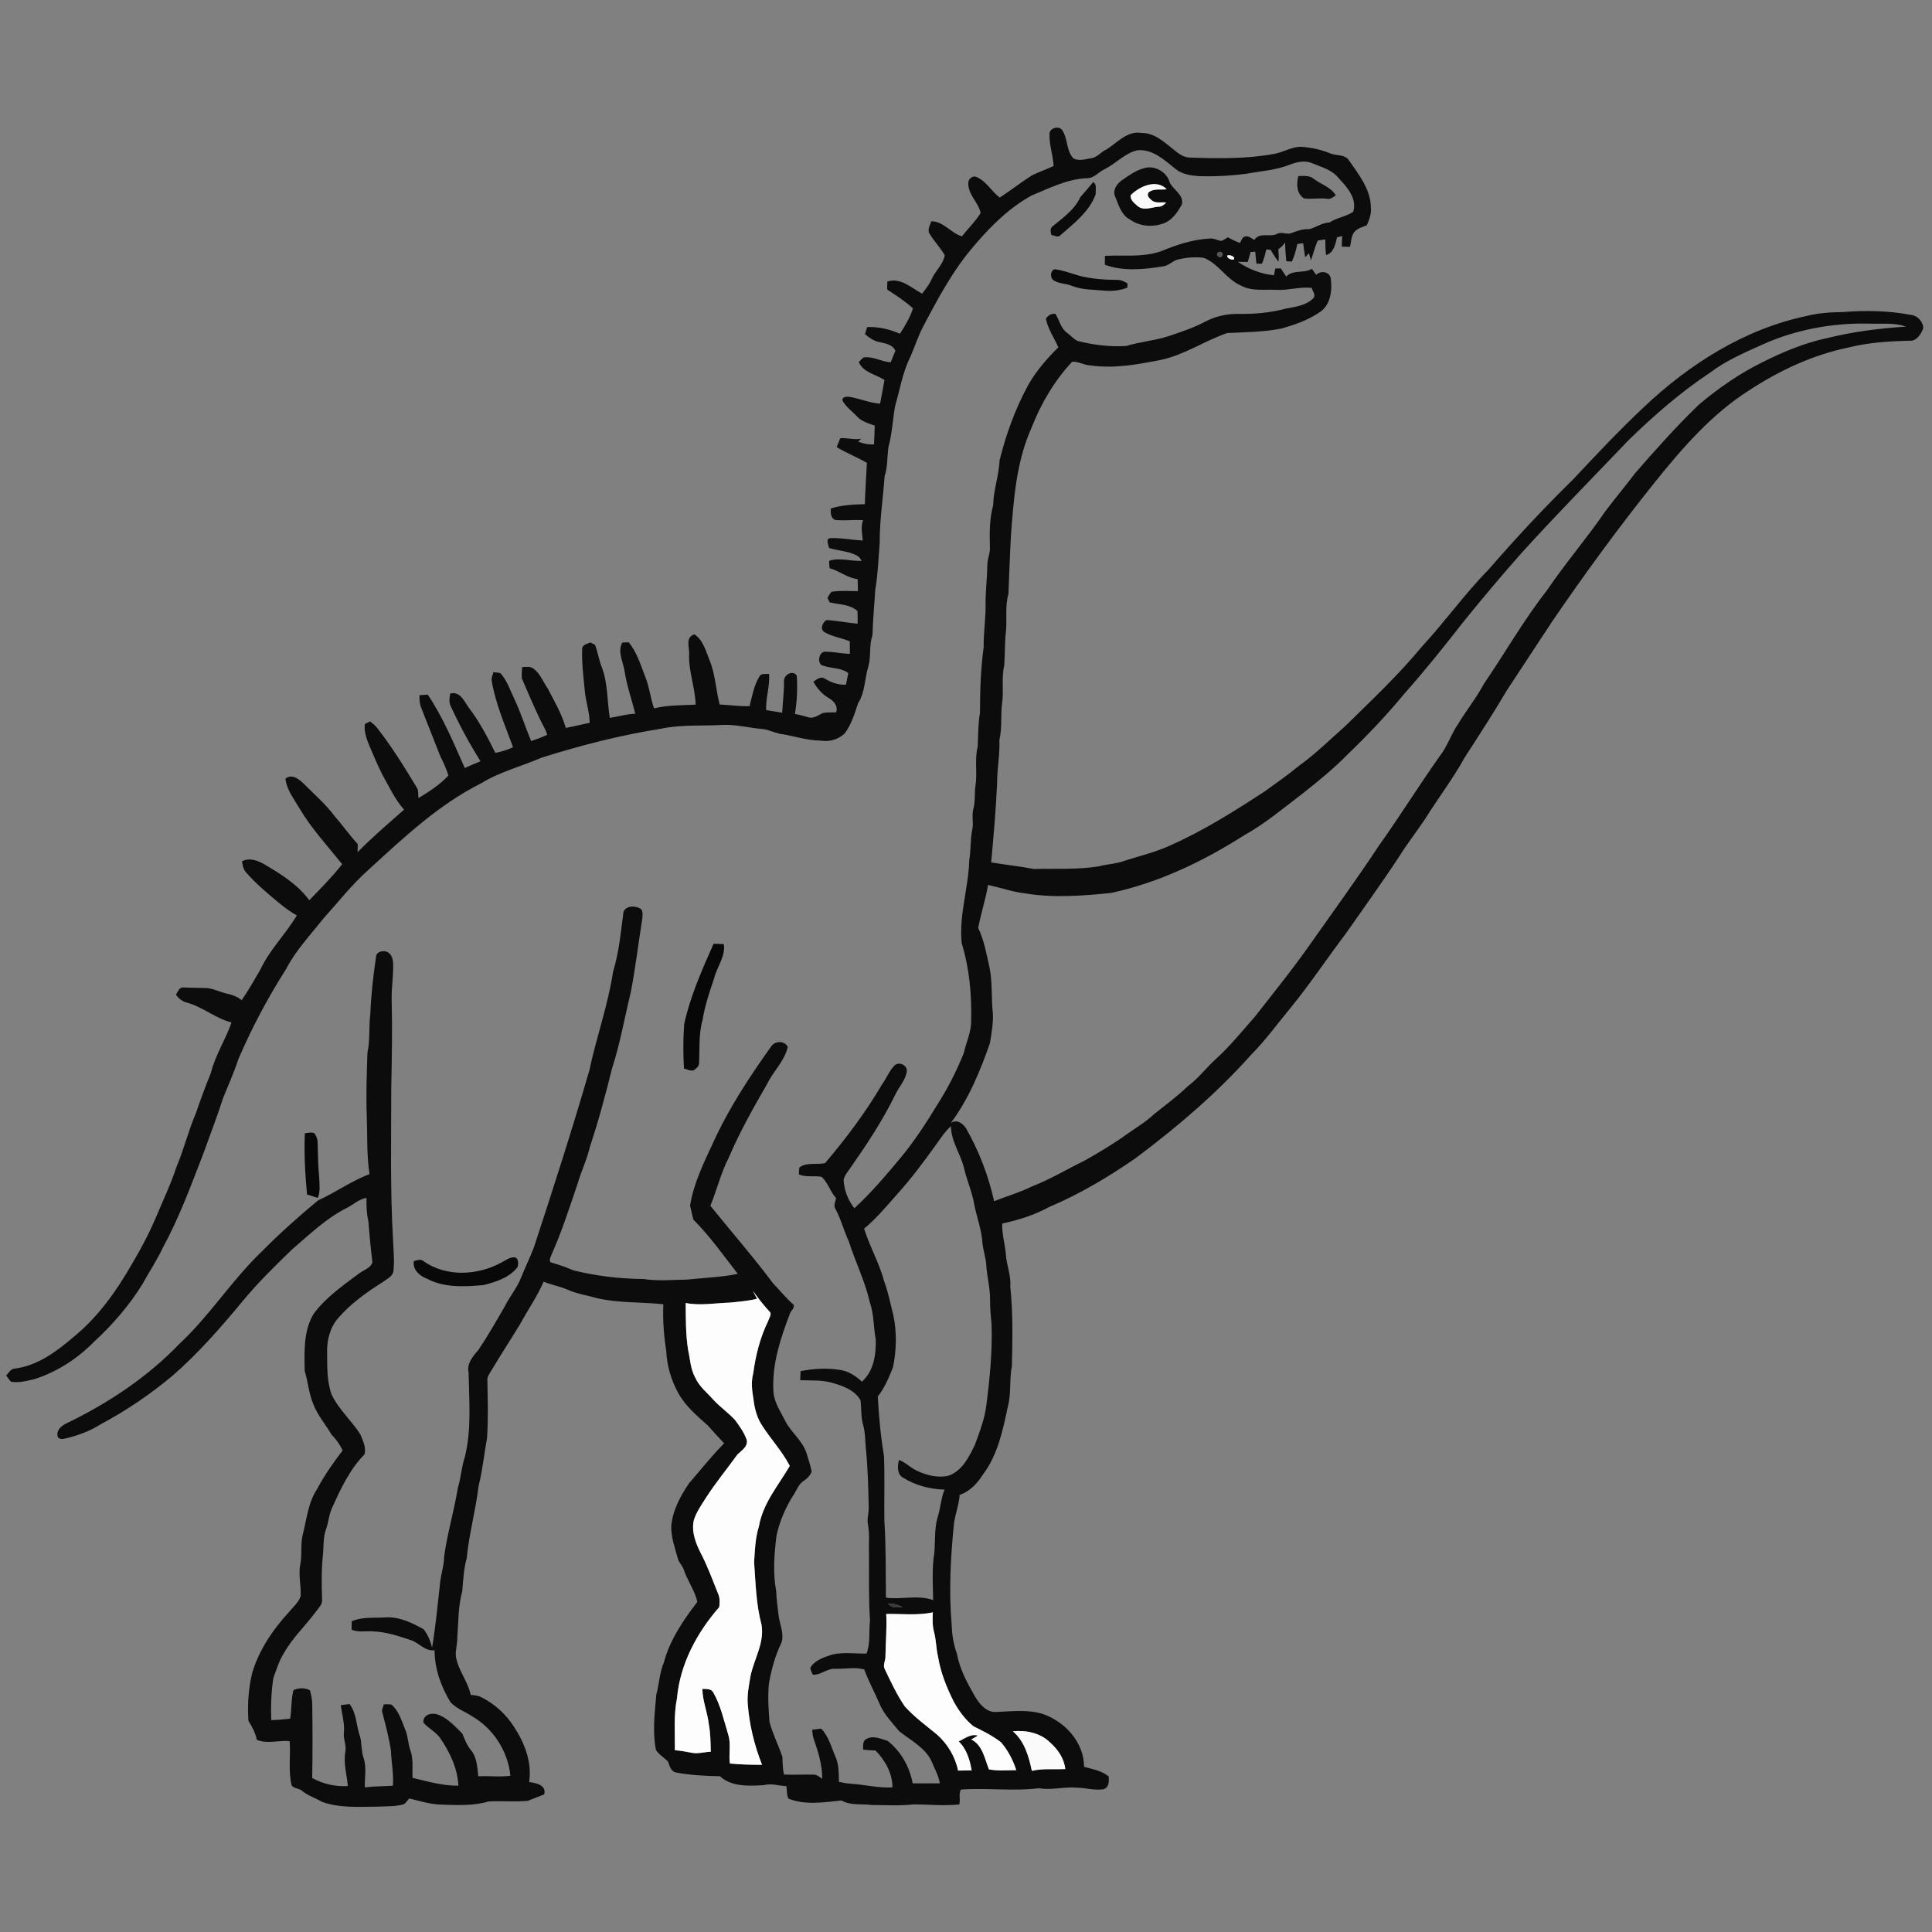 <ns0:svg xmlns:ns0="http://www.w3.org/2000/svg" width="1024pt" height="1024pt" viewBox="0 0 1024 1024" version="1.1">
<ns0:rect x="0" y="0" width="1024" height="1024" fill="#808080" stroke="none"/>
<ns0:g id="#fefefeff">
<ns0:path fill="#fefefe" opacity="0" d=" M 0.00 0.00 L 1024.00 0.00 L 1024.00 1024.00 L 0.00 1024.00 L 0.00 0.00 M 556.26 71.10 C 556.05 76.82 558.16 82.30 558.44 87.99 C 554.67 89.74 550.73 91.11 546.99 92.91 C 541.13 96.63 535.68 100.95 529.87 104.74 C 525.58 101.43 522.85 96.24 517.84 93.91 C 515.71 92.72 513.11 94.76 513.22 97.05 C 513.00 103.06 518.59 107.35 519.76 112.84 C 517.03 117.40 513.09 121.07 509.87 125.27 C 503.99 123.59 500.10 117.24 493.58 117.28 C 492.98 119.44 491.23 121.95 492.82 124.09 C 495.21 127.98 498.42 131.31 500.74 135.26 C 499.93 140.13 495.78 143.49 493.83 147.87 C 492.57 150.73 490.63 153.21 488.72 155.65 C 483.09 152.61 477.12 146.79 470.27 149.29 C 470.24 150.70 470.24 152.11 470.25 153.52 C 475.02 156.53 479.71 159.67 483.91 163.44 C 482.34 168.28 479.74 172.68 476.97 176.90 C 471.52 174.48 465.57 173.08 459.59 173.37 C 459.21 174.62 458.84 175.87 458.48 177.12 C 460.64 178.98 463.06 180.69 465.91 181.28 C 469.14 181.97 472.95 182.53 474.59 185.84 C 473.78 187.89 472.96 189.95 472.11 191.99 C 467.14 191.79 462.59 188.60 457.56 189.51 C 456.72 190.27 455.93 191.08 455.18 191.93 C 457.60 197.48 464.17 198.40 468.80 201.40 C 468.02 205.58 467.31 209.78 466.47 213.96 C 461.41 213.55 456.64 211.70 451.72 210.58 C 449.86 210.38 447.00 209.51 446.41 212.03 C 448.15 215.63 451.60 217.85 454.23 220.71 C 456.64 223.46 460.33 224.37 463.64 225.58 C 463.47 228.89 463.46 232.21 463.24 235.52 C 460.35 235.71 457.50 235.16 454.84 234.06 C 455.24 233.68 456.05 232.91 456.45 232.53 C 452.75 233.24 449.07 231.98 445.36 232.26 C 444.71 233.83 444.08 235.42 443.46 237.01 C 448.64 240.09 454.27 242.30 459.47 245.33 C 459.15 252.63 458.57 259.91 458.39 267.22 C 452.31 267.37 446.17 267.66 440.33 269.53 C 440.22 271.71 440.23 274.36 442.45 275.54 C 447.43 276.16 452.48 275.36 457.49 275.71 C 456.04 279.19 457.06 282.86 457.27 286.46 C 451.55 286.25 445.88 284.97 440.14 285.22 C 437.35 285.49 439.19 288.80 439.40 290.45 C 442.95 291.51 446.65 291.93 450.24 292.86 C 452.70 293.76 455.65 294.49 456.62 297.28 C 450.91 297.49 444.96 295.38 439.42 297.26 C 439.49 298.56 439.57 299.86 439.67 301.16 C 444.87 302.51 449.08 306.38 454.53 306.92 C 454.68 309.05 454.70 311.19 454.69 313.32 C 450.04 313.30 445.34 312.91 440.73 313.66 C 439.80 314.60 439.23 315.81 438.57 316.93 C 438.86 317.51 439.45 318.68 439.75 319.26 C 444.66 320.48 450.56 320.24 454.46 323.84 C 454.62 326.07 454.55 328.32 454.53 330.56 C 449.02 330.04 443.57 329.01 438.06 328.63 C 435.99 329.83 434.38 333.52 436.96 335.02 C 441.09 337.49 445.99 338.08 450.40 339.91 C 450.45 342.12 450.47 344.32 450.46 346.54 C 446.25 346.46 442.12 345.48 437.92 345.44 C 433.85 344.64 432.49 352.58 436.78 352.96 C 441.01 354.39 445.92 353.88 449.61 356.77 C 449.21 358.81 448.76 360.84 448.38 362.89 C 444.35 363.14 440.62 361.72 437.21 359.72 C 435.03 358.21 432.84 360.14 431.11 361.36 C 433.08 364.77 435.65 367.90 439.10 369.89 C 441.86 371.47 444.38 374.15 443.14 377.56 C 440.81 377.66 438.45 377.47 436.16 377.89 C 433.89 378.91 431.76 380.73 429.10 380.34 C 426.49 379.71 423.96 378.83 421.31 378.40 C 422.46 371.70 422.76 364.81 422.30 358.05 C 420.02 354.81 415.21 357.84 415.54 361.21 C 415.59 366.74 414.85 372.23 414.57 377.75 C 411.73 377.34 408.92 376.79 406.08 376.38 C 405.74 369.89 408.17 363.63 407.60 357.16 C 405.88 357.40 403.47 356.64 402.52 358.55 C 399.58 363.30 398.67 368.96 397.28 374.29 C 391.97 374.43 386.71 373.67 381.42 373.38 C 379.41 365.57 379.15 357.31 376.03 349.80 C 374.06 344.96 372.71 339.31 368.09 336.22 C 363.48 337.56 365.08 342.31 365.28 345.81 C 364.67 355.20 368.45 364.14 368.71 373.47 C 361.34 373.89 353.90 373.63 346.67 375.46 C 344.80 370.28 344.30 364.70 342.32 359.54 C 339.69 352.98 337.80 345.95 333.20 340.41 C 332.35 340.45 330.65 340.54 329.80 340.58 C 327.16 345.62 330.36 350.90 331.08 356.00 C 332.26 363.60 334.88 370.86 336.72 378.29 C 332.13 378.47 327.71 379.77 323.20 380.50 C 321.74 371.67 322.26 362.47 319.08 353.97 C 317.50 350.00 316.87 345.75 315.38 341.76 C 314.77 341.45 313.53 340.82 312.91 340.51 C 311.27 341.28 308.54 341.66 308.56 343.99 C 308.28 351.42 309.26 358.84 309.96 366.23 C 310.45 371.92 312.51 377.38 312.53 383.10 C 308.31 383.97 304.12 385.02 299.87 385.81 C 297.77 378.33 293.77 371.58 290.22 364.73 C 287.74 361.28 286.32 356.90 282.72 354.40 C 281.02 352.96 278.73 353.53 276.72 353.59 C 276.62 355.59 276.41 357.60 276.60 359.61 C 279.61 366.55 282.53 373.52 285.79 380.34 C 287.12 383.42 289.10 386.21 290.03 389.47 C 287.27 390.77 284.41 391.82 281.52 392.78 C 278.40 385.35 276.03 377.63 272.55 370.35 C 270.33 365.73 268.75 360.61 265.20 356.78 C 264.00 356.46 262.76 356.39 261.54 356.27 C 261.08 357.80 260.33 359.34 260.63 360.99 C 262.71 373.17 267.73 384.51 271.94 396.05 C 268.94 397.43 265.78 398.46 262.53 399.03 C 258.48 390.83 254.22 382.67 248.67 375.36 C 246.13 371.94 243.93 366.14 238.63 367.59 C 238.28 369.78 237.76 372.15 238.88 374.24 C 243.49 384.32 248.79 394.08 254.69 403.47 C 251.88 404.61 249.10 405.81 246.34 407.06 C 240.43 393.79 234.87 380.27 226.72 368.18 C 225.26 368.25 223.81 368.34 222.36 368.46 C 222.19 370.94 222.48 373.44 223.49 375.75 C 226.74 384.09 230.07 392.42 233.35 400.76 C 235.03 404.08 236.55 407.49 237.67 411.05 C 233.12 415.90 227.46 419.60 221.80 423.00 C 221.48 421.04 222.03 418.81 220.73 417.14 C 214.15 406.27 207.47 395.42 199.58 385.44 C 198.59 384.27 197.35 383.33 196.18 382.36 C 195.48 382.70 194.08 383.39 193.39 383.74 C 192.85 387.70 194.28 391.50 195.71 395.12 C 197.92 400.28 200.08 405.47 202.60 410.49 C 206.24 416.83 209.22 423.64 214.17 429.12 C 205.83 436.49 197.34 443.71 189.54 451.66 C 189.53 450.22 189.55 448.78 189.60 447.35 C 185.24 442.66 181.60 437.38 177.37 432.58 C 172.54 426.14 166.44 420.85 160.77 415.19 C 158.31 412.79 154.55 409.93 151.28 412.76 C 151.99 418.68 155.81 423.45 158.72 428.44 C 165.08 439.17 173.60 448.35 181.36 458.05 C 176.02 464.83 169.92 470.97 163.92 477.14 C 157.92 468.95 149.21 463.48 140.60 458.39 C 136.94 456.18 132.41 454.37 128.27 456.49 C 128.53 458.40 128.88 460.38 130.06 461.98 C 135.59 468.43 142.17 473.86 148.71 479.25 C 151.44 481.42 154.26 483.50 157.33 485.19 C 151.40 495.12 142.87 503.41 137.96 513.98 C 134.82 519.43 131.65 524.88 128.13 530.10 C 125.94 528.39 123.35 527.30 120.63 526.74 C 116.40 525.86 112.49 523.47 108.04 523.64 C 104.34 523.66 100.64 523.46 96.95 523.38 C 94.89 523.32 94.27 525.79 93.23 527.13 C 94.67 529.26 96.73 530.91 99.29 531.47 C 107.61 533.80 114.30 539.82 122.70 541.94 C 119.56 551.08 114.07 559.26 111.77 568.70 C 108.92 575.71 106.28 582.79 103.85 589.96 C 99.83 599.28 97.49 609.22 93.50 618.56 C 90.66 627.32 86.66 635.65 83.11 644.15 C 79.40 653.04 74.90 661.60 69.97 669.88 C 61.80 684.13 52.14 697.84 39.34 708.32 C 30.20 716.21 19.84 724.01 7.48 725.42 C 5.49 725.70 4.57 727.74 3.28 729.04 C 4.08 730.12 4.84 731.27 5.74 732.30 C 9.92 733.12 14.18 731.88 18.24 730.98 C 30.28 727.14 41.20 720.02 50.01 711.01 C 59.77 702.02 68.54 691.87 75.52 680.56 C 79.06 674.06 83.24 667.92 86.36 661.19 C 95.11 645.15 101.37 627.96 107.95 610.96 C 111.37 601.36 115.10 591.88 118.18 582.16 C 120.96 575.25 124.05 568.44 126.35 561.35 C 133.44 544.79 141.95 528.84 151.61 513.65 C 156.67 503.84 164.38 495.76 171.15 487.14 C 179.05 478.39 186.33 469.02 195.15 461.15 C 213.75 444.15 232.40 426.46 255.15 415.09 C 265.03 409.03 276.38 406.19 286.94 401.62 C 307.61 395.10 328.63 389.68 350.03 386.30 C 360.86 383.91 372.00 384.88 382.99 384.22 C 390.25 383.90 397.29 385.88 404.49 386.43 C 407.50 386.84 410.27 388.24 413.23 388.91 C 420.52 389.92 427.55 392.50 434.99 392.54 C 439.54 393.35 444.39 391.95 447.70 388.72 C 451.27 384.01 452.96 378.25 454.80 372.73 C 458.58 366.89 458.22 359.72 460.23 353.29 C 461.79 347.86 460.53 342.08 462.42 336.72 C 462.65 328.62 463.43 320.56 463.92 312.47 C 465.33 304.37 465.57 296.16 466.25 287.99 C 466.17 276.09 468.01 264.28 468.86 252.44 C 470.46 247.52 470.20 242.35 470.82 237.30 C 472.81 230.08 473.15 222.56 474.42 215.20 C 477.00 206.38 478.44 197.11 482.65 188.82 C 484.92 183.68 486.55 178.24 489.21 173.26 C 497.07 158.25 505.13 143.15 516.27 130.27 C 525.01 119.95 534.85 110.20 546.77 103.61 C 556.20 99.74 565.61 94.88 575.99 94.46 C 579.83 94.59 582.31 91.08 585.58 89.61 C 591.58 86.65 596.24 81.09 602.95 79.63 C 610.87 78.96 617.06 84.68 622.76 89.31 C 626.12 92.24 630.69 92.95 634.97 93.34 C 643.50 93.64 652.06 93.20 660.52 92.10 C 668.35 90.68 676.46 90.19 683.91 87.17 C 687.61 85.76 691.79 84.88 695.57 86.55 C 700.50 88.60 706.11 90.05 709.54 94.45 C 713.99 99.15 719.45 105.34 717.23 112.28 C 713.36 114.89 708.51 115.33 704.65 117.93 C 700.77 118.01 697.61 120.47 693.97 121.46 C 690.70 121.29 687.58 122.30 684.59 123.49 C 682.22 124.56 679.59 122.76 677.27 123.75 C 673.33 126.16 667.84 122.69 664.85 127.14 C 663.35 126.48 661.98 124.97 660.22 125.31 C 658.36 125.39 658.05 127.56 657.13 128.77 C 654.96 127.93 652.83 126.98 650.85 125.77 C 649.56 126.39 648.44 127.54 646.99 127.68 C 644.98 127.28 643.10 126.11 640.99 126.45 C 632.06 126.91 623.48 129.83 615.27 133.19 C 605.74 136.51 595.51 135.09 585.66 135.60 C 585.61 137.17 585.58 138.74 585.57 140.31 C 595.42 143.94 606.28 142.81 616.43 141.17 C 619.46 140.87 621.46 138.17 624.38 137.54 C 628.80 136.46 633.43 136.09 637.96 136.64 C 645.85 139.63 649.98 148.08 657.75 151.37 C 663.33 154.47 669.90 153.31 675.99 153.61 C 682.47 154.09 688.75 151.86 695.24 152.59 C 695.66 154.30 697.62 156.40 696.08 158.06 C 692.28 161.95 686.60 162.62 681.53 163.56 C 673.54 165.71 665.25 166.50 656.98 166.37 C 650.84 166.23 644.67 167.44 639.20 170.28 C 632.82 173.68 625.95 175.99 619.11 178.24 C 611.87 180.59 604.22 181.14 596.97 183.38 C 588.30 183.94 579.59 182.81 571.18 180.72 C 569.04 179.72 567.47 177.80 565.59 176.41 C 562.15 174.03 561.54 169.63 559.37 166.32 C 557.22 166.10 555.54 167.15 554.32 168.85 C 555.42 174.39 558.69 179.02 560.95 184.08 C 554.89 190.05 549.29 196.53 545.04 203.93 C 538.20 216.53 533.21 230.09 529.80 244.00 C 529.45 252.05 526.56 259.69 526.40 267.75 C 524.41 275.03 524.45 282.60 524.67 290.08 C 524.89 293.14 523.38 295.94 523.34 298.97 C 523.22 305.98 522.36 312.96 522.38 319.98 C 522.53 327.67 521.23 335.29 521.37 342.98 C 519.75 354.54 519.45 366.20 519.40 377.86 C 518.35 383.76 518.51 389.76 518.20 395.72 C 516.41 402.71 518.20 409.95 516.92 416.99 C 516.47 420.90 516.97 424.91 515.90 428.75 C 514.95 432.35 516.10 436.10 515.32 439.74 C 514.18 445.10 514.67 450.62 513.72 456.02 C 513.31 470.78 508.15 485.19 509.74 500.03 C 513.82 513.25 515.08 527.25 514.72 541.07 C 514.83 547.00 512.11 552.39 510.84 558.08 C 507.03 567.68 502.28 576.93 496.72 585.64 C 490.71 595.47 484.45 605.17 477.04 614.01 C 469.38 623.16 461.64 632.33 452.82 640.40 C 449.43 636.00 447.33 630.74 447.13 625.17 C 447.76 622.75 449.50 620.86 450.85 618.83 C 459.47 606.50 467.81 593.92 474.42 580.38 C 476.35 576.20 479.91 572.63 480.61 567.97 C 481.12 564.46 476.21 562.33 473.92 564.93 C 471.25 567.74 469.89 571.50 467.59 574.60 C 458.89 589.49 448.47 603.30 437.34 616.45 C 432.92 617.53 427.54 615.80 423.69 618.79 C 423.46 619.99 423.45 621.22 423.41 622.45 C 427.21 624.07 431.40 623.08 435.37 623.71 C 438.89 626.71 439.98 631.63 443.14 635.00 C 442.88 636.75 441.75 638.67 442.62 640.40 C 445.71 646.05 447.26 652.37 449.99 658.20 C 453.36 668.95 458.53 679.09 460.99 690.12 C 463.26 696.49 462.91 703.36 464.17 709.95 C 464.35 717.90 463.12 726.74 456.83 732.32 C 453.53 729.23 449.57 726.62 445.00 726.04 C 438.15 724.99 431.10 725.37 424.32 726.74 C 424.22 728.33 424.17 729.93 424.12 731.54 C 429.62 731.78 435.20 731.33 440.58 732.78 C 446.43 734.42 452.93 736.60 456.07 742.14 C 456.66 746.56 456.21 751.13 457.54 755.44 C 458.55 759.22 458.56 763.14 458.86 767.02 C 459.95 777.65 460.23 788.32 460.44 799.00 C 460.52 802.00 459.40 804.98 460.05 807.98 C 460.97 812.94 460.41 817.99 460.57 823.00 C 460.69 835.00 460.33 847.02 461.12 858.99 C 460.40 864.80 461.46 870.88 459.26 876.44 C 453.24 876.51 447.11 875.57 441.18 876.94 C 436.84 878.34 431.92 879.79 429.45 883.98 C 429.69 885.25 430.15 886.46 430.84 887.62 C 435.22 887.92 438.50 884.04 442.92 884.51 C 447.93 884.63 453.27 883.45 458.09 884.86 C 460.38 891.28 463.73 897.24 466.39 903.52 C 468.72 908.87 472.89 913.03 476.51 917.51 C 482.50 922.32 490.08 926.07 493.64 933.26 C 495.24 937.21 497.43 940.97 498.15 945.23 C 493.34 945.26 488.53 945.25 483.73 945.21 C 482.14 936.45 477.49 928.17 470.43 922.67 C 466.89 921.67 463.08 919.72 459.48 921.55 C 457.13 922.42 457.44 925.30 457.50 927.34 C 459.66 927.61 461.84 927.73 464.03 927.81 C 469.17 933.05 473.02 939.85 473.01 947.37 C 465.64 947.79 458.44 945.87 451.12 945.45 C 448.93 945.28 446.77 944.87 444.63 944.43 C 444.57 939.92 444.68 935.26 442.80 931.05 C 440.58 925.97 439.22 920.28 435.24 916.21 C 433.66 916.38 432.08 916.58 430.50 916.79 C 430.61 918.43 430.70 920.12 431.31 921.71 C 433.65 928.49 435.85 935.53 435.79 942.78 C 434.54 942.04 433.43 940.99 432.02 940.60 C 426.52 940.44 421.01 940.80 415.51 940.55 C 414.86 937.46 414.76 934.32 414.70 931.19 C 412.56 924.92 409.50 918.95 407.83 912.55 C 407.36 905.80 406.83 898.99 407.56 892.25 C 408.87 884.73 410.95 877.30 414.28 870.43 C 415.59 865.94 413.52 861.41 412.77 857.01 C 412.25 852.44 411.55 847.89 411.40 843.30 C 409.57 833.70 410.38 823.84 411.52 814.21 C 413.16 806.23 416.52 798.63 420.93 791.80 C 422.40 789.39 423.47 786.53 425.93 784.91 C 427.80 783.70 429.44 782.08 430.20 779.94 C 429.52 776.63 428.44 773.43 427.48 770.21 C 425.30 763.42 419.12 759.13 416.05 752.84 C 413.65 748.07 410.45 743.46 409.97 738.01 C 408.92 723.36 413.74 709.19 418.87 695.72 C 419.62 694.42 421.09 693.26 420.72 691.60 C 416.70 688.18 413.43 684.00 409.77 680.22 C 399.22 666.11 387.53 652.75 376.52 639.09 C 379.98 630.61 382.10 621.61 386.32 613.44 C 392.05 600.02 399.22 587.27 406.52 574.65 C 409.80 567.83 415.81 562.45 417.55 554.88 C 415.85 551.48 410.70 551.56 408.72 554.65 C 397.29 570.68 386.39 587.24 378.18 605.19 C 373.15 616.07 367.64 627.05 365.75 638.98 C 366.36 641.46 366.81 643.98 367.52 646.44 C 376.29 655.22 383.44 665.40 391.03 675.16 C 382.14 677.02 373.04 677.25 364.02 678.22 C 356.36 678.31 348.66 679.11 341.04 677.90 C 328.45 677.79 315.90 676.31 303.69 673.25 C 299.85 671.44 295.77 670.28 291.74 668.99 C 290.82 667.50 292.11 665.90 292.54 664.49 C 297.91 652.39 301.93 639.75 306.20 627.22 C 308.06 620.69 311.14 614.57 312.63 607.92 C 317.20 594.24 320.92 580.29 324.39 566.30 C 328.72 553.05 331.04 539.28 334.36 525.77 C 336.81 512.91 338.37 499.92 340.42 487.00 C 340.51 485.03 341.15 482.14 338.79 481.26 C 335.94 479.85 330.67 480.22 330.35 484.19 C 329.01 494.53 328.02 505.01 324.94 515.04 C 322.27 532.76 316.10 549.66 312.42 567.16 C 303.29 598.65 293.24 629.84 283.03 660.99 C 280.93 666.46 278.37 671.73 276.19 677.16 C 274.03 682.70 270.07 687.23 267.48 692.54 C 263.00 700.29 258.55 708.07 253.56 715.50 C 250.69 718.75 247.29 722.76 248.36 727.43 C 248.62 742.34 250.01 757.57 246.38 772.20 C 244.57 777.51 244.40 783.17 242.69 788.50 C 240.71 800.76 237.08 812.71 235.39 825.02 C 235.40 829.76 233.70 834.26 233.26 838.95 C 232.01 850.40 230.89 861.86 229.03 873.22 C 228.12 869.75 226.77 866.39 224.55 863.55 C 218.30 860.07 211.40 856.69 204.03 857.27 C 198.15 857.63 191.96 856.87 186.42 859.30 C 186.39 860.77 186.36 862.24 186.34 863.73 C 190.02 865.44 194.12 864.28 198.00 864.69 C 204.81 864.95 211.30 867.16 217.72 869.28 C 222.14 870.71 225.28 875.38 230.34 874.64 C 230.34 884.43 233.73 893.96 238.79 902.23 C 241.91 905.61 246.46 907.16 250.24 909.66 C 261.48 916.17 269.27 928.26 270.52 941.17 C 264.88 941.99 259.18 941.13 253.51 941.48 C 252.91 936.66 252.85 931.26 249.47 927.42 C 247.40 924.91 246.27 921.85 245.07 918.88 C 241.36 915.18 237.74 911.10 232.80 909.04 C 229.52 907.47 224.06 908.41 224.40 912.97 C 226.88 915.97 230.67 917.73 233.07 920.88 C 238.32 928.46 242.48 937.08 242.96 946.44 C 234.63 946.59 226.65 944.15 218.63 942.31 C 218.46 937.37 219.20 932.21 217.44 927.48 C 216.19 923.91 216.25 920.00 214.70 916.51 C 212.77 911.95 211.41 906.77 207.47 903.47 C 206.15 903.26 204.81 903.30 203.48 903.31 C 203.06 904.80 202.04 906.36 202.72 907.96 C 204.43 914.59 206.24 921.23 207.22 928.02 C 207.46 934.18 208.71 940.28 208.24 946.46 C 203.29 946.80 198.31 946.69 193.38 947.37 C 193.20 942.09 194.46 936.62 192.62 931.51 C 191.51 928.04 191.73 924.36 190.97 920.85 C 188.76 915.03 189.22 908.34 185.27 903.19 C 183.73 903.36 182.20 903.54 180.66 903.74 C 181.13 908.52 182.75 913.20 182.29 918.05 C 181.76 921.59 183.79 924.97 183.04 928.51 C 181.92 934.57 183.86 940.59 184.36 946.63 C 177.76 947.04 171.25 945.58 165.47 942.38 C 165.72 929.34 165.68 916.29 165.49 903.26 C 165.51 900.74 164.90 898.30 164.28 895.89 C 161.43 894.45 158.42 894.56 155.52 895.80 C 154.27 900.76 154.61 905.92 153.78 910.95 C 150.45 911.28 147.12 911.67 143.76 911.68 C 143.51 904.18 143.75 896.64 144.91 889.23 C 146.59 884.92 147.83 880.41 150.31 876.48 C 154.85 868.28 161.75 861.82 167.33 854.38 C 168.65 852.39 170.86 850.61 170.72 848.02 C 170.45 840.02 170.31 831.98 171.18 824.00 C 171.59 819.56 171.24 814.99 172.73 810.72 C 174.16 806.93 174.29 802.77 176.05 799.12 C 180.57 789.04 185.43 778.73 193.26 770.77 C 194.10 767.08 192.33 763.50 190.96 760.18 C 186.30 752.89 179.51 747.06 175.78 739.16 C 173.17 732.07 173.46 724.42 173.38 716.99 C 173.17 710.38 174.94 703.42 179.41 698.41 C 186.17 690.67 194.63 684.71 203.27 679.27 C 205.22 677.73 208.13 676.52 208.51 673.77 C 209.16 668.58 208.55 663.34 208.37 658.14 C 206.74 630.83 207.37 603.44 207.38 576.10 C 207.71 560.73 207.98 545.37 207.59 530.01 C 207.42 523.62 208.58 517.30 208.36 510.92 C 208.33 508.52 207.66 505.80 205.38 504.60 C 203.19 503.56 199.40 504.29 199.30 507.21 C 197.84 517.16 196.67 527.16 196.30 537.22 C 195.39 544.10 196.25 551.12 194.75 557.95 C 194.38 569.16 193.95 580.39 194.40 591.62 C 194.78 601.86 194.28 612.16 195.86 622.32 C 186.21 625.91 177.85 632.06 168.53 636.28 C 158.31 644.75 148.36 653.59 139.03 663.05 C 123.06 678.21 111.31 697.17 95.17 712.19 C 78.12 729.93 57.37 743.74 35.27 754.38 C 32.73 755.60 29.97 757.80 30.47 760.97 C 30.61 762.65 32.60 762.89 33.89 762.58 C 40.83 761.08 47.64 758.58 53.63 754.73 C 67.03 747.63 79.62 739.00 91.28 729.30 C 105.04 717.37 117.02 703.60 128.63 689.62 C 136.75 679.80 145.84 670.84 155.03 662.02 C 164.06 654.30 172.73 645.86 183.43 640.43 C 187.11 638.71 190.12 635.53 194.27 634.91 C 194.15 639.02 194.29 643.15 195.23 647.18 C 195.80 654.45 196.49 661.73 197.39 668.97 C 196.56 672.01 193.03 673.04 190.67 674.70 C 181.98 681.18 172.86 687.47 166.30 696.26 C 160.77 705.31 161.30 716.51 161.51 726.72 C 163.30 732.44 163.66 738.54 166.01 744.10 C 168.24 750.05 172.52 754.86 175.66 760.31 C 178.12 762.76 180.15 765.60 181.59 768.77 C 176.69 775.25 171.94 781.88 168.15 789.09 C 163.19 796.53 162.51 805.66 160.30 814.10 C 159.26 819.03 160.17 824.14 159.17 829.10 C 158.02 834.71 159.70 840.35 159.34 845.99 C 158.27 849.33 155.44 851.64 153.29 854.28 C 144.74 863.58 137.40 874.28 133.73 886.47 C 131.67 894.80 131.10 903.49 131.67 912.04 C 133.61 915.22 135.37 918.45 136.15 922.16 C 141.71 924.46 147.75 922.29 153.53 922.83 C 154.10 930.67 152.68 938.71 154.61 946.43 C 155.88 947.82 157.89 947.89 159.50 948.70 C 162.75 951.62 167.03 952.88 170.75 955.05 C 180.12 958.39 190.22 957.62 199.98 957.56 C 204.75 957.31 209.65 957.63 214.26 956.21 C 215.27 955.31 216.05 954.21 216.90 953.20 C 222.58 954.60 228.24 956.41 234.14 956.49 C 242.43 956.77 250.95 957.20 259.00 954.81 C 265.92 954.42 272.88 955.13 279.79 954.46 C 282.70 953.39 285.56 952.14 288.46 951.04 C 289.69 946.10 284.07 944.99 280.47 944.53 C 282.00 934.16 278.16 923.97 272.54 915.43 C 268.38 908.75 262.35 903.25 255.35 899.68 C 253.55 898.70 251.50 898.51 249.50 898.34 C 247.96 891.01 242.69 885.15 241.59 877.72 C 241.39 874.46 242.42 871.26 242.38 868.00 C 243.01 859.75 242.77 851.35 245.01 843.34 C 245.54 837.52 245.73 831.65 247.35 825.99 C 248.61 813.02 252.14 800.46 253.68 787.52 C 255.80 779.20 256.56 770.65 258.14 762.24 C 258.82 752.16 258.53 742.03 258.32 731.94 C 258.22 730.65 258.52 729.48 259.23 728.42 C 264.54 719.40 270.27 710.64 275.73 701.72 C 279.77 694.19 284.76 687.17 288.13 679.30 C 292.34 681.09 296.92 681.77 301.10 683.66 C 306.06 685.84 311.45 686.60 316.62 688.10 C 328.10 690.71 339.97 690.02 351.59 691.28 C 351.21 699.59 351.85 707.88 353.13 716.09 C 353.47 723.93 355.78 731.63 359.57 738.49 C 363.40 745.37 369.51 750.50 375.30 755.67 C 378.08 758.83 380.91 761.95 383.83 764.99 C 377.16 771.65 371.39 779.10 365.19 786.18 C 360.56 792.99 356.50 800.62 355.77 808.95 C 355.69 814.83 357.71 820.43 359.26 826.01 C 359.79 828.05 361.40 829.54 362.23 831.45 C 364.13 837.56 368.21 842.71 369.60 849.03 C 362.16 858.77 355.02 869.15 351.86 881.17 C 349.54 886.65 349.36 892.62 347.84 898.31 C 347.03 908.01 345.74 917.84 347.66 927.50 C 349.28 930.04 351.98 931.55 354.06 933.66 C 354.90 935.87 355.55 938.95 358.32 939.46 C 365.96 940.92 373.79 941.29 381.55 941.43 C 387.85 947.18 397.06 946.62 404.99 946.15 C 408.93 945.05 412.83 946.60 416.79 946.67 C 417.19 948.85 416.88 951.28 417.90 953.30 C 426.80 956.91 436.74 955.24 445.98 954.29 C 450.87 957.07 456.63 955.98 461.97 956.69 C 469.36 956.69 476.78 957.24 484.14 956.36 C 492.24 956.39 500.37 957.25 508.46 956.39 C 509.12 953.82 508.02 950.73 509.28 948.49 C 523.08 947.52 536.96 949.47 550.71 947.80 C 557.47 948.98 564.20 946.87 570.98 947.52 C 575.63 947.62 580.31 949.08 584.96 948.31 C 587.94 947.27 587.79 944.12 587.63 941.53 C 583.89 938.51 579.10 937.67 574.58 936.48 C 574.55 923.43 564.40 912.36 552.47 908.36 C 544.13 905.86 535.43 907.17 526.90 907.40 C 521.92 906.91 518.69 902.52 516.38 898.51 C 512.44 891.59 508.60 884.40 507.18 876.48 C 505.38 871.61 504.57 866.46 504.42 861.28 C 502.86 843.29 503.83 825.21 505.65 807.28 C 506.39 802.24 508.29 797.44 508.64 792.34 C 513.91 790.55 517.89 786.41 520.78 781.80 C 528.83 771.28 531.55 757.98 534.22 745.30 C 536.08 738.34 534.90 731.06 536.33 724.04 C 536.61 710.05 536.97 695.99 535.47 682.07 C 535.99 676.23 533.56 670.79 533.14 665.05 C 532.75 659.49 530.96 654.12 531.21 648.50 C 539.74 646.68 548.15 644.04 555.83 639.85 C 572.11 632.98 587.37 623.90 601.89 613.86 C 623.83 597.44 644.83 579.58 663.09 559.08 C 670.77 551.34 677.16 542.47 684.10 534.09 C 694.52 521.36 703.57 507.61 713.52 494.53 C 722.82 481.16 732.40 467.99 741.34 454.37 C 745.67 447.44 750.68 440.98 755.24 434.22 C 762.13 423.16 770.10 412.78 776.39 401.35 C 784.04 389.58 791.66 377.80 798.78 365.71 C 806.73 353.66 814.63 341.56 822.60 329.52 C 839.92 304.13 858.10 279.30 877.31 255.32 C 891.82 237.32 907.28 219.46 926.98 206.95 C 943.01 196.43 960.67 188.15 979.51 184.23 C 990.11 181.55 1001.07 180.86 1011.96 180.58 C 1015.85 181.02 1018.24 177.03 1019.39 173.88 C 1019.31 170.56 1016.35 167.27 1012.97 166.93 C 1001.14 164.66 988.97 164.43 976.99 165.38 C 970.51 165.49 963.97 165.83 957.67 167.44 C 924.66 174.34 895.22 193.04 871.01 216.04 C 858.12 228.14 846.02 241.04 833.93 253.94 C 818.26 269.30 803.29 285.36 788.92 301.94 C 776.31 314.75 765.89 329.48 753.69 342.66 C 741.20 357.78 726.90 371.21 712.93 384.92 C 704.94 391.96 697.36 399.50 688.70 405.73 C 682.84 410.57 676.60 414.93 670.44 419.38 C 654.27 429.96 637.84 440.31 620.13 448.15 C 611.80 451.96 602.83 453.94 594.18 456.85 C 590.28 457.93 586.19 458.14 582.28 459.20 C 570.94 461.00 559.41 460.29 547.98 460.58 C 540.49 459.13 532.87 458.38 525.35 457.08 C 526.62 442.98 527.89 428.89 528.51 414.74 C 528.47 407.19 530.04 399.75 529.69 392.19 C 531.26 385.67 530.23 378.93 531.18 372.34 C 532.08 365.86 530.71 359.23 532.26 352.82 C 532.71 346.89 532.45 340.92 533.14 335.00 C 533.84 328.29 532.58 321.42 534.49 314.86 C 534.91 304.58 535.25 294.31 535.81 284.04 C 537.28 264.66 538.61 244.73 546.72 226.77 C 551.71 213.93 558.81 201.87 568.23 191.77 C 571.51 191.41 574.64 193.64 577.99 193.69 C 590.62 195.50 603.30 193.12 615.66 190.68 C 628.00 187.93 638.58 180.62 650.40 176.52 C 660.08 176.06 669.87 176.00 679.42 174.09 C 686.43 172.07 693.45 169.64 699.50 165.45 C 705.31 161.67 706.21 153.77 705.31 147.46 C 704.65 143.83 699.91 143.27 697.59 145.70 C 696.82 144.63 696.07 143.55 695.32 142.48 C 691.05 145.10 685.28 142.74 681.72 146.58 C 680.77 145.11 679.79 143.66 678.82 142.22 C 678.09 142.25 676.65 142.31 675.92 142.33 C 675.67 143.52 675.43 144.71 675.22 145.91 C 668.36 145.22 661.72 142.61 656.02 138.75 C 657.79 138.75 659.56 138.81 661.33 138.84 C 661.82 137.07 662.41 135.33 662.86 133.55 C 663.66 133.50 664.48 133.45 665.31 133.41 C 665.50 135.52 665.66 137.64 665.96 139.75 C 666.68 139.76 668.13 139.76 668.85 139.77 C 669.94 137.37 670.56 134.80 671.14 132.24 C 671.70 132.27 672.83 132.33 673.39 132.36 C 674.77 134.50 676.03 136.73 677.61 138.73 C 677.86 136.54 677.73 134.33 677.55 132.14 C 678.93 131.11 680.24 129.96 681.13 128.46 C 681.19 131.80 681.43 135.13 681.76 138.45 C 682.74 138.55 683.74 138.62 684.74 138.66 C 686.03 135.67 686.98 132.53 687.58 129.33 C 688.61 129.18 689.66 129.04 690.71 128.91 C 691.01 131.39 691.34 133.86 691.80 136.31 C 692.45 135.61 693.11 134.91 693.77 134.20 C 694.08 135.47 694.42 136.74 694.80 138.00 C 696.11 134.53 696.90 130.87 698.47 127.49 C 699.78 127.30 701.10 127.10 702.42 126.89 C 702.44 129.66 702.52 132.43 702.83 135.18 C 706.98 134.06 707.80 129.35 708.66 125.76 C 709.57 125.55 710.49 125.34 711.42 125.13 C 711.25 126.99 711.17 128.86 711.20 130.74 C 712.63 130.78 714.07 130.81 715.53 130.84 C 716.26 127.98 716.04 124.56 718.36 122.38 C 720.05 120.81 722.39 120.28 724.46 119.39 C 725.72 116.42 726.98 113.31 726.59 110.01 C 726.50 100.39 720.22 92.52 714.97 85.00 C 712.89 81.77 708.65 82.61 705.50 81.48 C 700.59 79.38 695.31 78.24 690.00 77.83 C 684.93 77.58 680.59 80.54 675.76 81.49 C 660.71 84.32 645.31 84.02 630.08 83.49 C 627.13 83.24 624.63 81.41 622.43 79.58 C 617.24 75.51 612.05 70.37 604.96 70.46 C 597.35 69.19 592.18 75.70 586.36 79.26 C 583.43 80.53 581.48 83.58 578.13 83.90 C 575.18 84.43 571.73 85.45 568.96 83.96 C 565.03 79.93 566.08 73.48 562.98 68.97 C 561.19 66.31 556.06 67.99 556.26 71.10 M 606.30 89.17 C 601.94 90.34 598.22 93.05 594.56 95.59 C 591.93 97.42 589.52 100.95 591.07 104.19 C 592.92 108.60 594.25 113.92 598.84 116.30 C 604.09 120.12 611.28 120.61 617.22 118.21 C 621.55 116.44 624.17 112.30 626.42 108.42 C 627.62 103.33 621.97 100.71 620.00 96.81 C 618.55 91.15 611.92 87.34 606.30 89.17 M 688.14 93.30 C 687.10 97.45 687.09 102.58 691.14 105.15 C 695.06 105.71 699.12 104.83 703.11 105.32 C 705.02 105.84 706.52 104.53 708.01 103.55 C 705.42 99.12 700.10 97.75 696.24 94.73 C 693.94 92.86 690.88 93.26 688.14 93.30 M 579.38 96.55 C 577.13 99.21 574.92 101.90 572.58 104.48 C 569.58 111.17 563.38 115.40 557.93 119.92 C 556.34 121.10 556.87 123.02 557.31 124.62 C 558.73 124.67 560.45 125.98 561.73 124.94 C 569.00 118.54 577.39 112.32 580.75 102.87 C 580.60 100.92 581.51 97.48 579.38 96.55 M 557.85 148.09 C 560.57 150.49 564.54 150.06 567.77 151.39 C 573.55 153.78 579.89 153.47 586.00 154.09 C 589.88 154.37 593.85 153.88 597.49 152.48 C 597.52 151.92 597.59 150.80 597.62 150.24 C 595.94 149.21 594.13 148.27 592.10 148.36 C 585.53 148.30 578.93 147.84 572.53 146.29 C 568.02 145.06 563.64 143.28 558.98 142.69 C 556.80 143.37 556.58 146.52 557.85 148.09 M 378.22 500.20 C 372.11 514.01 365.86 527.93 362.64 542.76 C 362.05 550.59 362.06 558.48 362.53 566.33 C 364.44 566.77 366.76 568.37 368.50 566.66 C 369.36 565.90 370.52 565.02 370.50 563.76 C 370.90 556.04 370.23 548.11 372.37 540.59 C 373.60 533.09 375.98 525.86 378.44 518.71 C 379.93 512.54 384.59 507.07 383.65 500.44 C 381.83 500.30 380.02 500.24 378.22 500.20 M 161.58 600.64 C 161.12 611.45 161.72 622.32 162.74 633.09 C 164.64 633.70 166.52 634.34 168.43 634.92 C 169.89 631.46 169.31 627.64 169.18 624.01 C 168.53 618.05 168.52 612.06 168.37 606.09 C 168.39 604.07 167.78 602.02 166.44 600.50 C 164.84 600.04 163.18 600.44 161.58 600.64 M 265.38 669.35 C 252.91 676.11 236.28 676.86 224.42 668.40 C 222.89 667.11 221.02 668.02 219.35 668.40 C 218.61 672.96 222.38 676.27 226.28 677.72 C 235.51 682.67 246.33 681.99 256.40 681.11 C 262.98 679.35 270.20 677.18 274.41 671.42 C 274.72 669.70 274.93 667.25 273.01 666.42 C 270.10 666.16 267.84 668.17 265.38 669.35 Z" />
<ns0:path fill="#fefefe" opacity="0" d=" M 934.43 182.49 C 951.82 174.71 970.98 171.17 990.00 171.52 C 996.73 171.81 1003.75 170.84 1010.22 173.12 C 996.10 174.00 982.02 175.83 968.27 179.23 C 956.29 181.79 944.92 186.57 934.01 192.04 C 921.92 198.04 910.74 205.76 900.45 214.46 C 888.54 225.92 877.57 238.27 866.72 250.71 C 861.57 257.53 856.07 264.08 850.91 270.89 C 841.11 285.28 829.63 298.47 819.92 312.90 C 807.60 328.60 797.74 346.02 786.49 362.46 C 782.49 369.93 777.19 376.55 772.80 383.76 C 769.02 389.22 767.12 395.73 762.96 400.94 C 752.02 416.45 741.98 432.57 730.98 448.03 C 719.51 465.41 707.25 482.24 695.26 499.27 C 685.72 512.92 675.28 525.91 665.00 539.00 C 658.30 546.61 651.87 554.51 644.37 561.37 C 639.28 565.95 635.19 571.58 629.63 575.64 C 624.04 581.12 617.66 585.67 611.60 590.59 C 607.42 594.56 602.46 597.50 597.77 600.79 C 590.52 606.04 582.84 610.67 575.04 615.04 C 565.66 619.65 556.66 625.07 546.90 628.87 C 540.47 632.04 533.56 634.03 526.91 636.65 C 523.89 623.11 518.88 610.06 512.01 598.00 C 510.27 595.29 506.96 593.04 503.92 595.25 C 513.41 582.58 519.48 567.74 524.68 552.92 C 525.51 547.71 526.51 542.43 526.24 537.14 C 525.33 529.15 526.10 521.02 524.53 513.09 C 522.93 505.88 521.66 498.53 518.47 491.82 C 519.85 484.20 522.44 476.73 523.68 469.04 C 530.16 470.41 536.44 472.70 543.03 473.46 C 558.15 476.04 573.59 474.81 588.75 473.31 C 614.11 467.88 637.83 456.50 659.60 442.61 C 670.71 436.44 680.43 428.16 690.52 420.51 C 698.67 414.06 706.78 407.50 714.05 400.06 C 724.77 389.77 735.03 378.96 744.49 367.50 C 755.34 355.28 765.57 342.51 775.61 329.62 C 785.74 317.12 796.06 304.78 806.76 292.76 C 825.12 272.50 844.36 253.04 863.23 233.24 C 876.64 220.17 890.82 207.83 906.45 197.45 C 914.95 191.03 924.78 186.84 934.43 182.49 Z" />
<ns0:path fill="#fefefe" opacity="0" d=" M 495.93 606.96 C 498.48 603.49 500.76 599.77 504.03 596.91 C 504.06 604.87 509.06 611.45 510.92 618.97 C 512.40 625.56 515.28 631.75 516.39 638.43 C 517.78 645.50 520.47 652.33 520.78 659.56 C 521.30 663.37 522.60 667.05 522.77 670.92 C 523.20 676.98 524.83 682.90 524.76 689.00 C 524.65 693.36 525.23 697.68 525.55 702.03 C 526.01 716.07 524.67 730.07 522.88 743.99 C 522.11 751.55 519.29 758.70 516.71 765.79 C 513.58 772.26 510.04 779.47 502.83 782.13 C 497.09 783.50 490.98 781.93 485.75 779.40 C 482.47 777.86 479.93 775.07 476.50 773.81 C 475.61 776.94 475.37 781.58 478.79 783.27 C 485.33 787.36 492.97 789.31 500.64 789.52 C 498.61 794.35 498.53 799.67 496.85 804.59 C 494.88 811.60 496.07 818.95 494.80 826.06 C 494.02 833.37 494.44 840.74 494.60 848.08 C 486.61 845.18 477.83 847.92 469.55 846.79 C 469.39 833.20 469.64 819.57 468.73 806.01 C 468.57 794.57 468.97 783.12 468.53 771.69 C 466.76 761.29 465.82 750.72 465.23 740.19 C 468.88 735.56 471.17 730.09 473.32 724.65 C 475.16 715.65 475.39 706.23 473.52 697.23 C 471.97 691.21 470.85 685.08 468.66 679.25 C 466.09 669.54 460.99 660.76 457.98 651.21 C 464.77 645.60 470.36 638.74 476.19 632.19 C 483.33 624.23 489.72 615.65 495.93 606.96 Z" />
</ns0:g>
<ns0:g id="#0c0c0cff">
<ns0:path fill="#0c0c0c" opacity="1.00" d=" M 556.26 71.10 C 556.06 67.99 561.19 66.31 562.98 68.97 C 566.08 73.48 565.03 79.93 568.96 83.96 C 571.73 85.45 575.18 84.43 578.13 83.90 C 581.48 83.58 583.43 80.53 586.36 79.26 C 592.18 75.70 597.35 69.19 604.96 70.46 C 612.05 70.37 617.24 75.51 622.43 79.58 C 624.63 81.41 627.13 83.24 630.08 83.49 C 645.31 84.02 660.71 84.32 675.76 81.49 C 680.59 80.54 684.93 77.58 690.00 77.83 C 695.31 78.24 700.59 79.38 705.50 81.48 C 708.65 82.61 712.89 81.77 714.97 85.00 C 720.22 92.52 726.50 100.39 726.59 110.01 C 726.98 113.31 725.72 116.42 724.46 119.39 C 722.39 120.28 720.05 120.81 718.36 122.38 C 716.04 124.56 716.26 127.98 715.53 130.84 C 714.07 130.81 712.63 130.78 711.20 130.74 C 711.17 128.86 711.25 126.99 711.42 125.13 C 710.49 125.34 709.57 125.55 708.66 125.76 C 707.80 129.35 706.98 134.06 702.83 135.18 C 702.52 132.43 702.44 129.66 702.42 126.89 C 701.10 127.10 699.78 127.30 698.47 127.49 C 696.90 130.87 696.11 134.53 694.80 138.00 C 694.42 136.74 694.08 135.47 693.77 134.20 C 693.11 134.91 692.45 135.61 691.80 136.31 C 691.34 133.86 691.01 131.39 690.71 128.91 C 689.66 129.04 688.61 129.18 687.58 129.33 C 686.98 132.53 686.03 135.67 684.74 138.66 C 683.74 138.62 682.74 138.55 681.76 138.45 C 681.43 135.13 681.19 131.80 681.13 128.46 C 680.24 129.96 678.93 131.11 677.55 132.14 C 677.73 134.33 677.86 136.54 677.61 138.73 C 676.03 136.73 674.77 134.50 673.39 132.36 C 672.83 132.33 671.70 132.27 671.14 132.24 C 670.56 134.80 669.94 137.37 668.85 139.77 C 668.13 139.76 666.68 139.76 665.96 139.75 C 665.66 137.64 665.50 135.52 665.31 133.41 C 664.48 133.45 663.66 133.50 662.86 133.55 C 662.41 135.33 661.82 137.07 661.33 138.84 C 659.56 138.81 657.79 138.75 656.02 138.75 C 661.72 142.61 668.36 145.22 675.22 145.91 C 675.43 144.71 675.67 143.52 675.92 142.33 C 676.65 142.31 678.09 142.25 678.82 142.22 C 679.79 143.66 680.77 145.11 681.72 146.58 C 685.28 142.74 691.05 145.10 695.32 142.48 C 696.07 143.55 696.82 144.63 697.59 145.70 C 699.91 143.27 704.65 143.83 705.31 147.46 C 706.21 153.77 705.31 161.67 699.50 165.45 C 693.45 169.64 686.43 172.07 679.42 174.09 C 669.87 176.00 660.08 176.06 650.40 176.52 C 638.58 180.62 628.00 187.93 615.66 190.68 C 603.30 193.12 590.62 195.50 577.99 193.69 C 574.64 193.64 571.51 191.41 568.23 191.77 C 558.81 201.87 551.71 213.93 546.72 226.77 C 538.61 244.73 537.28 264.66 535.81 284.04 C 535.25 294.31 534.91 304.58 534.49 314.86 C 532.58 321.42 533.84 328.29 533.14 335.00 C 532.45 340.92 532.71 346.89 532.26 352.82 C 530.71 359.23 532.08 365.86 531.18 372.34 C 530.23 378.93 531.26 385.67 529.69 392.19 C 530.04 399.75 528.47 407.19 528.51 414.74 C 527.89 428.89 526.62 442.98 525.35 457.08 C 532.87 458.38 540.49 459.13 547.98 460.58 C 559.41 460.29 570.94 461.00 582.28 459.20 C 586.19 458.14 590.28 457.93 594.18 456.85 C 602.83 453.94 611.80 451.96 620.13 448.15 C 637.84 440.31 654.27 429.96 670.44 419.38 C 676.60 414.93 682.84 410.57 688.70 405.73 C 697.36 399.50 704.94 391.96 712.93 384.92 C 726.90 371.21 741.20 357.78 753.69 342.66 C 765.89 329.48 776.31 314.75 788.92 301.94 C 803.29 285.36 818.26 269.30 833.93 253.94 C 846.02 241.04 858.12 228.14 871.01 216.04 C 895.22 193.04 924.66 174.34 957.67 167.44 C 963.97 165.83 970.51 165.49 976.99 165.38 C 988.97 164.43 1001.14 164.66 1012.97 166.93 C 1016.35 167.27 1019.31 170.56 1019.39 173.88 C 1018.24 177.03 1015.85 181.02 1011.96 180.58 C 1001.07 180.86 990.11 181.55 979.51 184.23 C 960.67 188.15 943.01 196.43 926.98 206.95 C 907.28 219.46 891.82 237.32 877.31 255.32 C 858.10 279.30 839.92 304.13 822.60 329.52 C 814.63 341.56 806.73 353.66 798.78 365.71 C 791.66 377.80 784.04 389.58 776.39 401.35 C 770.10 412.78 762.13 423.16 755.24 434.22 C 750.68 440.98 745.67 447.44 741.34 454.37 C 732.40 467.99 722.82 481.16 713.52 494.53 C 703.57 507.61 694.52 521.36 684.10 534.09 C 677.16 542.47 670.77 551.34 663.09 559.08 C 644.83 579.58 623.83 597.44 601.89 613.86 C 587.37 623.90 572.11 632.98 555.83 639.85 C 548.15 644.04 539.74 646.68 531.21 648.50 C 530.96 654.12 532.75 659.49 533.14 665.05 C 533.56 670.79 535.99 676.23 535.47 682.07 C 536.97 695.99 536.61 710.05 536.33 724.04 C 534.90 731.06 536.08 738.34 534.22 745.30 C 531.55 757.98 528.83 771.28 520.78 781.80 C 517.89 786.41 513.91 790.55 508.64 792.34 C 508.29 797.44 506.39 802.24 505.65 807.28 C 503.83 825.21 502.86 843.29 504.42 861.28 C 504.57 866.46 505.38 871.61 507.18 876.48 C 508.60 884.40 512.44 891.59 516.38 898.51 C 518.69 902.52 521.92 906.91 526.90 907.40 C 535.43 907.17 544.13 905.86 552.47 908.36 C 564.40 912.36 574.55 923.43 574.58 936.48 C 579.10 937.67 583.89 938.51 587.63 941.53 C 587.79 944.12 587.94 947.27 584.96 948.31 C 580.31 949.08 575.63 947.62 570.98 947.52 C 564.20 946.87 557.47 948.98 550.71 947.80 C 536.96 949.47 523.08 947.52 509.28 948.49 C 508.02 950.73 509.12 953.82 508.46 956.39 C 500.37 957.25 492.24 956.39 484.14 956.36 C 476.78 957.24 469.36 956.69 461.97 956.69 C 456.63 955.98 450.87 957.07 445.98 954.29 C 436.74 955.24 426.80 956.91 417.90 953.30 C 416.88 951.28 417.19 948.85 416.79 946.67 C 412.83 946.60 408.93 945.05 404.99 946.15 C 397.06 946.62 387.85 947.18 381.55 941.43 C 373.79 941.29 365.96 940.92 358.32 939.46 C 355.55 938.95 354.90 935.87 354.06 933.66 C 351.98 931.55 349.28 930.04 347.66 927.50 C 345.74 917.84 347.03 908.01 347.84 898.31 C 349.36 892.62 349.54 886.65 351.86 881.17 C 355.02 869.15 362.16 858.77 369.60 849.03 C 368.21 842.71 364.13 837.56 362.23 831.45 C 361.40 829.54 359.79 828.05 359.26 826.01 C 357.71 820.43 355.69 814.83 355.77 808.95 C 356.50 800.62 360.56 792.99 365.19 786.18 C 371.39 779.10 377.16 771.65 383.83 764.99 C 380.91 761.95 378.08 758.83 375.30 755.67 C 369.51 750.50 363.40 745.37 359.57 738.49 C 355.78 731.63 353.47 723.93 353.13 716.09 C 351.85 707.88 351.21 699.59 351.59 691.28 C 339.97 690.02 328.10 690.71 316.62 688.10 C 311.45 686.60 306.06 685.84 301.10 683.66 C 296.92 681.77 292.34 681.09 288.13 679.30 C 284.76 687.17 279.77 694.19 275.73 701.72 C 270.27 710.64 264.54 719.40 259.23 728.42 C 258.52 729.48 258.22 730.65 258.32 731.94 C 258.53 742.03 258.82 752.16 258.14 762.24 C 256.56 770.65 255.80 779.20 253.68 787.52 C 252.14 800.46 248.61 813.02 247.35 825.99 C 245.73 831.65 245.54 837.52 245.01 843.34 C 242.77 851.35 243.01 859.75 242.38 868.00 C 242.42 871.26 241.39 874.46 241.59 877.72 C 242.69 885.15 247.96 891.01 249.50 898.34 C 251.50 898.51 253.55 898.70 255.35 899.68 C 262.35 903.25 268.38 908.75 272.54 915.43 C 278.16 923.97 282.00 934.16 280.47 944.53 C 284.07 944.99 289.69 946.10 288.46 951.04 C 285.56 952.14 282.70 953.39 279.79 954.46 C 272.88 955.13 265.92 954.42 259.00 954.81 C 250.95 957.20 242.43 956.77 234.14 956.49 C 228.24 956.41 222.58 954.60 216.90 953.20 C 216.05 954.21 215.27 955.31 214.26 956.21 C 209.65 957.63 204.75 957.31 199.98 957.56 C 190.22 957.62 180.12 958.39 170.75 955.05 C 167.03 952.88 162.75 951.62 159.50 948.70 C 157.89 947.89 155.88 947.82 154.61 946.43 C 152.68 938.71 154.10 930.67 153.53 922.83 C 147.75 922.29 141.71 924.46 136.15 922.16 C 135.37 918.45 133.61 915.22 131.67 912.04 C 131.10 903.49 131.67 894.80 133.73 886.47 C 137.40 874.28 144.74 863.58 153.29 854.28 C 155.44 851.64 158.27 849.33 159.34 845.99 C 159.70 840.35 158.02 834.71 159.17 829.10 C 160.17 824.14 159.26 819.03 160.30 814.10 C 162.51 805.66 163.19 796.53 168.15 789.09 C 171.94 781.88 176.69 775.25 181.59 768.77 C 180.15 765.60 178.12 762.76 175.66 760.31 C 172.52 754.86 168.24 750.05 166.01 744.10 C 163.66 738.54 163.30 732.44 161.51 726.72 C 161.30 716.51 160.77 705.31 166.30 696.26 C 172.86 687.47 181.98 681.18 190.67 674.70 C 193.03 673.04 196.56 672.01 197.39 668.97 C 196.49 661.73 195.80 654.45 195.23 647.18 C 194.29 643.15 194.15 639.02 194.27 634.91 C 190.12 635.53 187.11 638.71 183.43 640.43 C 172.73 645.86 164.06 654.30 155.03 662.02 C 145.84 670.84 136.75 679.80 128.63 689.62 C 117.02 703.60 105.04 717.37 91.28 729.30 C 79.62 739.00 67.03 747.63 53.63 754.73 C 47.64 758.58 40.83 761.08 33.89 762.58 C 32.60 762.89 30.61 762.65 30.47 760.97 C 29.97 757.80 32.73 755.60 35.27 754.38 C 57.37 743.74 78.12 729.93 95.17 712.19 C 111.31 697.17 123.06 678.21 139.03 663.05 C 148.36 653.59 158.31 644.75 168.53 636.28 C 177.85 632.06 186.21 625.91 195.86 622.32 C 194.28 612.16 194.78 601.86 194.40 591.62 C 193.95 580.39 194.38 569.16 194.75 557.95 C 196.25 551.12 195.39 544.10 196.30 537.22 C 196.67 527.16 197.84 517.16 199.30 507.21 C 199.40 504.29 203.19 503.56 205.38 504.60 C 207.66 505.80 208.33 508.52 208.36 510.92 C 208.58 517.30 207.42 523.62 207.59 530.01 C 207.98 545.37 207.71 560.73 207.38 576.10 C 207.37 603.44 206.74 630.83 208.37 658.14 C 208.55 663.34 209.16 668.58 208.51 673.77 C 208.13 676.52 205.22 677.73 203.27 679.27 C 194.63 684.71 186.17 690.67 179.41 698.41 C 174.94 703.42 173.17 710.38 173.38 716.99 C 173.46 724.42 173.17 732.07 175.78 739.16 C 179.51 747.06 186.30 752.89 190.96 760.18 C 192.33 763.50 194.10 767.08 193.26 770.77 C 185.43 778.73 180.57 789.04 176.05 799.12 C 174.29 802.77 174.16 806.93 172.73 810.72 C 171.24 814.99 171.59 819.56 171.18 824.00 C 170.31 831.98 170.45 840.02 170.72 848.02 C 170.86 850.61 168.65 852.39 167.33 854.38 C 161.75 861.82 154.85 868.28 150.31 876.48 C 147.83 880.41 146.59 884.92 144.91 889.23 C 143.75 896.64 143.51 904.18 143.76 911.68 C 147.12 911.67 150.45 911.28 153.78 910.95 C 154.61 905.92 154.27 900.76 155.52 895.80 C 158.42 894.56 161.43 894.45 164.28 895.89 C 164.90 898.30 165.51 900.74 165.49 903.26 C 165.68 916.29 165.72 929.34 165.47 942.38 C 171.25 945.58 177.76 947.04 184.36 946.63 C 183.86 940.59 181.92 934.57 183.04 928.51 C 183.79 924.97 181.76 921.59 182.29 918.05 C 182.75 913.20 181.13 908.52 180.66 903.74 C 182.20 903.54 183.73 903.36 185.27 903.19 C 189.22 908.34 188.76 915.03 190.97 920.85 C 191.73 924.36 191.51 928.04 192.62 931.51 C 194.46 936.62 193.20 942.09 193.38 947.37 C 198.31 946.69 203.29 946.80 208.24 946.46 C 208.71 940.28 207.46 934.18 207.22 928.02 C 206.24 921.23 204.43 914.59 202.72 907.96 C 202.04 906.36 203.06 904.80 203.48 903.31 C 204.81 903.30 206.15 903.26 207.47 903.47 C 211.41 906.77 212.77 911.95 214.70 916.51 C 216.25 920.00 216.19 923.91 217.44 927.48 C 219.20 932.21 218.46 937.37 218.63 942.31 C 226.65 944.15 234.63 946.59 242.96 946.44 C 242.48 937.08 238.32 928.46 233.07 920.88 C 230.67 917.73 226.88 915.97 224.40 912.97 C 224.06 908.41 229.52 907.47 232.80 909.04 C 237.74 911.10 241.36 915.18 245.07 918.88 C 246.27 921.85 247.40 924.91 249.47 927.42 C 252.85 931.26 252.91 936.66 253.51 941.48 C 259.18 941.13 264.88 941.99 270.52 941.17 C 269.27 928.26 261.48 916.17 250.24 909.66 C 246.46 907.16 241.91 905.61 238.79 902.23 C 233.73 893.96 230.34 884.43 230.34 874.64 C 225.28 875.38 222.14 870.71 217.72 869.28 C 211.30 867.16 204.81 864.95 198.00 864.69 C 194.12 864.28 190.02 865.44 186.34 863.73 C 186.36 862.24 186.39 860.77 186.42 859.30 C 191.96 856.87 198.15 857.63 204.03 857.27 C 211.40 856.69 218.30 860.07 224.55 863.55 C 226.77 866.39 228.12 869.75 229.03 873.22 C 230.89 861.86 232.01 850.40 233.26 838.95 C 233.70 834.26 235.40 829.76 235.39 825.02 C 237.08 812.71 240.71 800.76 242.69 788.50 C 244.40 783.17 244.57 777.51 246.38 772.20 C 250.01 757.57 248.62 742.34 248.36 727.43 C 247.29 722.76 250.69 718.75 253.56 715.50 C 258.55 708.07 263.00 700.29 267.48 692.54 C 270.07 687.23 274.03 682.70 276.19 677.16 C 278.37 671.73 280.93 666.46 283.03 660.99 C 293.24 629.84 303.29 598.65 312.42 567.16 C 316.10 549.66 322.27 532.76 324.94 515.04 C 328.02 505.01 329.01 494.53 330.35 484.19 C 330.67 480.22 335.94 479.85 338.79 481.26 C 341.15 482.14 340.51 485.03 340.42 487.00 C 338.37 499.92 336.81 512.91 334.36 525.77 C 331.04 539.28 328.72 553.05 324.39 566.30 C 320.92 580.29 317.20 594.24 312.63 607.92 C 311.14 614.57 308.06 620.69 306.20 627.22 C 301.93 639.75 297.91 652.39 292.54 664.49 C 292.11 665.90 290.82 667.50 291.74 668.99 C 295.77 670.28 299.85 671.44 303.69 673.25 C 315.90 676.31 328.45 677.79 341.04 677.90 C 348.66 679.11 356.36 678.31 364.02 678.22 C 373.04 677.25 382.14 677.02 391.03 675.16 C 383.44 665.40 376.29 655.22 367.52 646.44 C 366.81 643.98 366.36 641.46 365.75 638.98 C 367.64 627.05 373.15 616.07 378.18 605.19 C 386.39 587.24 397.29 570.68 408.72 554.65 C 410.70 551.56 415.85 551.48 417.55 554.88 C 415.81 562.45 409.80 567.83 406.52 574.65 C 399.22 587.27 392.05 600.02 386.32 613.44 C 382.10 621.61 379.98 630.61 376.52 639.09 C 387.53 652.75 399.22 666.11 409.77 680.22 C 413.43 684.00 416.70 688.18 420.72 691.60 C 421.09 693.26 419.62 694.42 418.87 695.72 C 413.74 709.19 408.92 723.36 409.97 738.01 C 410.45 743.46 413.65 748.07 416.05 752.84 C 419.12 759.13 425.30 763.42 427.48 770.21 C 428.44 773.43 429.52 776.63 430.20 779.94 C 429.44 782.08 427.80 783.70 425.93 784.91 C 423.47 786.53 422.40 789.39 420.93 791.80 C 416.52 798.63 413.16 806.23 411.52 814.21 C 410.38 823.84 409.57 833.70 411.40 843.30 C 411.55 847.89 412.25 852.44 412.77 857.01 C 413.52 861.41 415.59 865.94 414.28 870.43 C 410.95 877.30 408.87 884.73 407.56 892.25 C 406.83 898.99 407.36 905.80 407.83 912.55 C 409.50 918.95 412.56 924.92 414.70 931.19 C 414.76 934.32 414.86 937.46 415.51 940.55 C 421.01 940.80 426.52 940.44 432.02 940.60 C 433.43 940.99 434.54 942.04 435.79 942.78 C 435.85 935.53 433.65 928.49 431.31 921.71 C 430.70 920.12 430.61 918.43 430.50 916.79 C 432.08 916.58 433.66 916.38 435.24 916.21 C 439.22 920.28 440.58 925.97 442.80 931.05 C 444.68 935.26 444.57 939.92 444.63 944.43 C 446.77 944.87 448.93 945.28 451.12 945.45 C 458.44 945.87 465.64 947.79 473.01 947.37 C 473.02 939.85 469.17 933.05 464.03 927.81 C 461.84 927.73 459.66 927.61 457.50 927.34 C 457.44 925.30 457.13 922.42 459.48 921.55 C 463.08 919.72 466.89 921.67 470.43 922.67 C 477.49 928.17 482.14 936.45 483.73 945.21 C 488.53 945.25 493.34 945.26 498.15 945.23 C 497.43 940.97 495.24 937.21 493.64 933.26 C 490.08 926.07 482.50 922.32 476.51 917.51 C 472.89 913.03 468.72 908.87 466.39 903.52 C 463.73 897.24 460.38 891.28 458.09 884.86 C 453.27 883.45 447.93 884.63 442.92 884.51 C 438.50 884.04 435.22 887.92 430.84 887.62 C 430.15 886.46 429.69 885.25 429.45 883.98 C 431.92 879.79 436.84 878.34 441.18 876.94 C 447.11 875.57 453.24 876.51 459.26 876.44 C 461.46 870.88 460.40 864.80 461.12 858.99 C 460.33 847.02 460.69 835.00 460.57 823.00 C 460.41 817.99 460.97 812.94 460.05 807.98 C 459.40 804.98 460.52 802.00 460.44 799.00 C 460.23 788.32 459.95 777.65 458.86 767.02 C 458.56 763.14 458.55 759.22 457.54 755.44 C 456.21 751.13 456.66 746.56 456.07 742.14 C 452.93 736.60 446.43 734.42 440.58 732.78 C 435.20 731.33 429.62 731.78 424.12 731.54 C 424.17 729.93 424.22 728.33 424.32 726.74 C 431.10 725.37 438.15 724.99 445.00 726.04 C 449.57 726.62 453.53 729.23 456.83 732.32 C 463.12 726.74 464.35 717.90 464.17 709.95 C 462.91 703.36 463.26 696.49 460.99 690.12 C 458.53 679.09 453.36 668.95 449.99 658.20 C 447.26 652.37 445.71 646.05 442.62 640.40 C 441.75 638.67 442.88 636.75 443.14 635.00 C 439.98 631.63 438.89 626.71 435.37 623.71 C 431.40 623.08 427.21 624.07 423.41 622.45 C 423.45 621.22 423.46 619.99 423.69 618.79 C 427.54 615.80 432.92 617.53 437.34 616.45 C 448.47 603.30 458.89 589.49 467.59 574.60 C 469.89 571.50 471.25 567.74 473.92 564.93 C 476.21 562.33 481.12 564.46 480.61 567.97 C 479.91 572.63 476.35 576.20 474.42 580.38 C 467.81 593.92 459.47 606.50 450.85 618.83 C 449.50 620.86 447.76 622.75 447.13 625.17 C 447.33 630.74 449.43 636.00 452.82 640.40 C 461.64 632.33 469.38 623.16 477.04 614.01 C 484.45 605.17 490.71 595.47 496.72 585.64 C 502.28 576.93 507.03 567.68 510.84 558.08 C 512.11 552.39 514.83 547.00 514.72 541.07 C 515.08 527.25 513.82 513.25 509.74 500.03 C 508.15 485.19 513.31 470.78 513.72 456.02 C 514.67 450.62 514.18 445.10 515.32 439.74 C 516.10 436.10 514.95 432.35 515.90 428.75 C 516.97 424.91 516.47 420.90 516.92 416.99 C 518.20 409.95 516.41 402.71 518.20 395.72 C 518.51 389.76 518.35 383.76 519.40 377.86 C 519.45 366.20 519.75 354.54 521.37 342.98 C 521.23 335.29 522.53 327.67 522.38 319.98 C 522.36 312.96 523.22 305.98 523.34 298.97 C 523.38 295.94 524.89 293.14 524.67 290.08 C 524.45 282.60 524.41 275.03 526.40 267.75 C 526.56 259.69 529.45 252.05 529.80 244.00 C 533.21 230.09 538.20 216.53 545.04 203.93 C 549.29 196.53 554.89 190.05 560.95 184.08 C 558.69 179.02 555.42 174.39 554.32 168.85 C 555.54 167.15 557.22 166.10 559.37 166.32 C 561.54 169.63 562.15 174.03 565.59 176.41 C 567.47 177.80 569.04 179.72 571.18 180.72 C 579.59 182.81 588.30 183.94 596.97 183.38 C 604.22 181.14 611.87 180.59 619.11 178.24 C 625.95 175.99 632.82 173.68 639.20 170.28 C 644.67 167.44 650.84 166.23 656.98 166.37 C 665.25 166.50 673.54 165.71 681.53 163.56 C 686.60 162.62 692.28 161.95 696.08 158.06 C 697.62 156.40 695.66 154.30 695.24 152.59 C 688.75 151.86 682.47 154.09 675.99 153.61 C 669.90 153.31 663.33 154.47 657.75 151.37 C 649.98 148.08 645.85 139.63 637.96 136.64 C 633.43 136.09 628.80 136.46 624.38 137.54 C 621.46 138.17 619.46 140.87 616.43 141.17 C 606.28 142.81 595.42 143.94 585.57 140.31 C 585.58 138.74 585.61 137.17 585.66 135.60 C 595.51 135.09 605.74 136.51 615.27 133.19 C 623.48 129.83 632.06 126.91 640.99 126.45 C 643.10 126.11 644.98 127.28 646.99 127.68 C 648.44 127.54 649.56 126.39 650.85 125.77 C 652.83 126.98 654.96 127.93 657.13 128.77 C 658.05 127.56 658.36 125.39 660.22 125.31 C 661.98 124.97 663.35 126.48 664.85 127.14 C 667.84 122.69 673.33 126.16 677.27 123.75 C 679.59 122.76 682.22 124.56 684.59 123.49 C 687.58 122.30 690.70 121.29 693.97 121.46 C 697.61 120.47 700.77 118.01 704.65 117.93 C 708.51 115.33 713.36 114.89 717.23 112.28 C 719.45 105.34 713.99 99.15 709.54 94.45 C 706.11 90.05 700.50 88.60 695.57 86.55 C 691.79 84.88 687.61 85.76 683.91 87.17 C 676.46 90.19 668.35 90.68 660.52 92.10 C 652.06 93.20 643.50 93.64 634.97 93.34 C 630.69 92.95 626.12 92.24 622.76 89.31 C 617.06 84.68 610.87 78.96 602.95 79.63 C 596.24 81.09 591.58 86.65 585.58 89.61 C 582.31 91.08 579.83 94.59 575.99 94.46 C 565.61 94.88 556.20 99.74 546.77 103.61 C 534.85 110.20 525.01 119.95 516.27 130.27 C 505.13 143.15 497.07 158.25 489.21 173.26 C 486.55 178.24 484.92 183.68 482.65 188.82 C 478.44 197.11 477.00 206.38 474.42 215.20 C 473.15 222.56 472.81 230.08 470.82 237.30 C 470.20 242.35 470.46 247.52 468.86 252.44 C 468.01 264.28 466.17 276.09 466.25 287.99 C 465.57 296.16 465.33 304.37 463.92 312.47 C 463.43 320.56 462.65 328.62 462.42 336.72 C 460.53 342.08 461.79 347.86 460.23 353.29 C 458.22 359.72 458.58 366.89 454.80 372.73 C 452.96 378.25 451.27 384.01 447.70 388.72 C 444.39 391.95 439.54 393.35 434.99 392.54 C 427.55 392.50 420.52 389.92 413.23 388.91 C 410.27 388.24 407.50 386.84 404.49 386.43 C 397.29 385.88 390.25 383.90 382.99 384.22 C 372.00 384.88 360.86 383.91 350.03 386.30 C 328.63 389.68 307.61 395.10 286.94 401.62 C 276.38 406.19 265.03 409.03 255.15 415.09 C 232.40 426.46 213.75 444.15 195.15 461.15 C 186.33 469.02 179.05 478.39 171.15 487.14 C 164.38 495.76 156.67 503.84 151.61 513.65 C 141.95 528.84 133.44 544.79 126.35 561.35 C 124.05 568.44 120.96 575.25 118.18 582.16 C 115.10 591.88 111.37 601.36 107.95 610.96 C 101.37 627.96 95.11 645.15 86.36 661.19 C 83.24 667.92 79.06 674.06 75.52 680.56 C 68.54 691.87 59.77 702.02 50.01 711.01 C 41.20 720.02 30.28 727.14 18.24 730.98 C 14.18 731.88 9.92 733.12 5.74 732.30 C 4.84 731.27 4.08 730.12 3.28 729.04 C 4.57 727.74 5.49 725.70 7.48 725.42 C 19.84 724.01 30.20 716.21 39.34 708.32 C 52.14 697.84 61.80 684.13 69.97 669.88 C 74.90 661.60 79.40 653.04 83.11 644.15 C 86.66 635.65 90.66 627.32 93.50 618.56 C 97.49 609.22 99.83 599.28 103.85 589.96 C 106.28 582.79 108.92 575.71 111.77 568.70 C 114.07 559.26 119.56 551.08 122.70 541.94 C 114.30 539.82 107.61 533.80 99.29 531.47 C 96.73 530.91 94.67 529.26 93.23 527.13 C 94.27 525.79 94.89 523.32 96.95 523.38 C 100.64 523.46 104.34 523.66 108.04 523.64 C 112.49 523.47 116.40 525.86 120.63 526.74 C 123.35 527.30 125.94 528.39 128.13 530.10 C 131.65 524.88 134.82 519.43 137.96 513.98 C 142.87 503.41 151.40 495.12 157.33 485.19 C 154.26 483.50 151.44 481.42 148.71 479.25 C 142.17 473.86 135.59 468.43 130.06 461.98 C 128.88 460.38 128.53 458.40 128.27 456.49 C 132.41 454.37 136.94 456.18 140.60 458.39 C 149.21 463.48 157.92 468.95 163.92 477.14 C 169.92 470.97 176.02 464.83 181.36 458.05 C 173.60 448.35 165.08 439.17 158.72 428.44 C 155.81 423.45 151.99 418.68 151.28 412.76 C 154.55 409.93 158.31 412.79 160.77 415.19 C 166.44 420.85 172.54 426.14 177.37 432.58 C 181.60 437.38 185.24 442.66 189.60 447.35 C 189.55 448.78 189.53 450.22 189.54 451.66 C 197.34 443.71 205.83 436.49 214.17 429.12 C 209.22 423.64 206.24 416.83 202.60 410.49 C 200.08 405.47 197.92 400.28 195.71 395.12 C 194.28 391.50 192.85 387.70 193.39 383.74 C 194.08 383.39 195.48 382.70 196.18 382.36 C 197.35 383.33 198.59 384.27 199.58 385.44 C 207.47 395.42 214.15 406.27 220.73 417.14 C 222.03 418.81 221.48 421.04 221.80 423.00 C 227.46 419.60 233.12 415.90 237.67 411.05 C 236.55 407.49 235.03 404.08 233.35 400.76 C 230.07 392.42 226.74 384.09 223.49 375.75 C 222.48 373.44 222.19 370.94 222.36 368.46 C 223.81 368.34 225.26 368.25 226.72 368.18 C 234.87 380.27 240.43 393.79 246.34 407.06 C 249.10 405.81 251.88 404.61 254.69 403.47 C 248.79 394.08 243.49 384.32 238.88 374.24 C 237.76 372.15 238.28 369.78 238.63 367.59 C 243.93 366.14 246.13 371.94 248.67 375.36 C 254.22 382.67 258.48 390.83 262.53 399.03 C 265.78 398.46 268.94 397.43 271.94 396.05 C 267.73 384.51 262.71 373.17 260.63 360.99 C 260.33 359.34 261.08 357.80 261.54 356.27 C 262.76 356.39 264.00 356.46 265.20 356.78 C 268.75 360.61 270.33 365.73 272.55 370.35 C 276.03 377.63 278.40 385.35 281.52 392.78 C 284.41 391.82 287.27 390.77 290.03 389.47 C 289.10 386.21 287.12 383.42 285.79 380.34 C 282.53 373.52 279.61 366.55 276.60 359.61 C 276.41 357.60 276.62 355.59 276.72 353.59 C 278.73 353.53 281.02 352.96 282.72 354.40 C 286.32 356.90 287.74 361.28 290.22 364.73 C 293.77 371.58 297.77 378.33 299.87 385.81 C 304.12 385.02 308.31 383.97 312.53 383.10 C 312.51 377.38 310.45 371.92 309.96 366.23 C 309.26 358.84 308.28 351.42 308.56 343.99 C 308.54 341.66 311.27 341.28 312.91 340.51 C 313.53 340.82 314.77 341.45 315.38 341.76 C 316.87 345.75 317.50 350.00 319.08 353.97 C 322.26 362.47 321.74 371.67 323.20 380.50 C 327.71 379.77 332.13 378.47 336.72 378.29 C 334.88 370.86 332.26 363.60 331.08 356.00 C 330.36 350.90 327.16 345.62 329.80 340.58 C 330.65 340.54 332.35 340.45 333.20 340.41 C 337.80 345.95 339.69 352.98 342.32 359.54 C 344.30 364.70 344.80 370.28 346.67 375.46 C 353.90 373.63 361.34 373.89 368.71 373.47 C 368.45 364.14 364.67 355.20 365.28 345.81 C 365.08 342.31 363.48 337.56 368.09 336.22 C 372.71 339.31 374.06 344.96 376.03 349.80 C 379.15 357.31 379.41 365.57 381.42 373.38 C 386.71 373.67 391.97 374.43 397.28 374.29 C 398.67 368.96 399.58 363.30 402.52 358.55 C 403.47 356.64 405.88 357.40 407.60 357.16 C 408.17 363.63 405.74 369.89 406.08 376.38 C 408.92 376.79 411.73 377.34 414.57 377.75 C 414.85 372.23 415.59 366.74 415.54 361.21 C 415.21 357.84 420.02 354.81 422.30 358.05 C 422.76 364.81 422.46 371.70 421.31 378.40 C 423.96 378.83 426.49 379.71 429.10 380.34 C 431.76 380.73 433.89 378.91 436.16 377.89 C 438.45 377.47 440.81 377.66 443.14 377.56 C 444.38 374.15 441.86 371.47 439.10 369.89 C 435.65 367.90 433.08 364.77 431.11 361.36 C 432.84 360.14 435.03 358.21 437.21 359.72 C 440.62 361.72 444.35 363.14 448.38 362.89 C 448.76 360.84 449.21 358.81 449.61 356.77 C 445.92 353.88 441.01 354.39 436.78 352.96 C 432.49 352.58 433.85 344.64 437.92 345.44 C 442.12 345.48 446.25 346.46 450.46 346.54 C 450.47 344.32 450.45 342.12 450.40 339.91 C 445.99 338.08 441.09 337.49 436.96 335.02 C 434.38 333.52 435.99 329.83 438.06 328.63 C 443.57 329.01 449.02 330.04 454.53 330.56 C 454.55 328.32 454.62 326.07 454.46 323.84 C 450.56 320.24 444.66 320.48 439.75 319.26 C 439.45 318.68 438.86 317.51 438.57 316.93 C 439.23 315.81 439.80 314.60 440.73 313.66 C 445.34 312.91 450.04 313.30 454.69 313.32 C 454.70 311.19 454.68 309.05 454.53 306.92 C 449.08 306.38 444.87 302.51 439.67 301.16 C 439.57 299.86 439.49 298.56 439.42 297.26 C 444.96 295.38 450.91 297.49 456.62 297.28 C 455.65 294.49 452.70 293.76 450.24 292.86 C 446.65 291.93 442.95 291.51 439.40 290.45 C 439.19 288.80 437.35 285.49 440.14 285.22 C 445.88 284.97 451.55 286.25 457.27 286.46 C 457.06 282.86 456.04 279.19 457.49 275.71 C 452.48 275.36 447.43 276.16 442.45 275.54 C 440.23 274.36 440.22 271.71 440.33 269.53 C 446.17 267.66 452.31 267.37 458.39 267.22 C 458.57 259.91 459.15 252.63 459.47 245.33 C 454.27 242.30 448.64 240.09 443.46 237.01 C 444.08 235.42 444.71 233.83 445.36 232.26 C 449.07 231.98 452.75 233.24 456.45 232.53 C 456.05 232.91 455.24 233.68 454.84 234.06 C 457.50 235.16 460.35 235.71 463.24 235.52 C 463.46 232.21 463.47 228.89 463.64 225.58 C 460.33 224.37 456.64 223.46 454.23 220.71 C 451.60 217.85 448.15 215.63 446.41 212.03 C 447.00 209.51 449.86 210.38 451.72 210.58 C 456.64 211.70 461.41 213.55 466.47 213.96 C 467.31 209.78 468.02 205.58 468.80 201.40 C 464.17 198.40 457.60 197.48 455.18 191.93 C 455.93 191.08 456.72 190.27 457.56 189.51 C 462.59 188.60 467.14 191.79 472.11 191.99 C 472.96 189.95 473.78 187.89 474.59 185.84 C 472.95 182.53 469.14 181.97 465.91 181.28 C 463.06 180.69 460.64 178.98 458.48 177.12 C 458.84 175.87 459.21 174.62 459.59 173.37 C 465.57 173.08 471.52 174.48 476.97 176.90 C 479.74 172.68 482.34 168.28 483.91 163.44 C 479.71 159.67 475.02 156.53 470.25 153.52 C 470.24 152.11 470.24 150.70 470.27 149.29 C 477.12 146.79 483.09 152.61 488.72 155.65 C 490.63 153.21 492.57 150.73 493.83 147.87 C 495.78 143.49 499.93 140.13 500.74 135.26 C 498.42 131.31 495.21 127.98 492.82 124.09 C 491.23 121.95 492.98 119.44 493.58 117.28 C 500.10 117.24 503.99 123.59 509.87 125.27 C 513.09 121.07 517.03 117.40 519.76 112.84 C 518.59 107.35 513.00 103.06 513.22 97.05 C 513.11 94.76 515.71 92.72 517.84 93.91 C 522.85 96.24 525.58 101.43 529.87 104.74 C 535.68 100.95 541.13 96.63 546.99 92.91 C 550.73 91.11 554.67 89.74 558.44 87.99 C 558.16 82.30 556.05 76.82 556.26 71.10 M 645.37 134.07 C 644.20 135.54 646.76 137.15 647.74 135.66 C 648.92 134.18 646.33 132.56 645.37 134.07 M 650.44 135.44 C 650.18 136.92 652.86 137.98 654.09 137.43 C 654.61 135.77 651.67 134.90 650.44 135.44 M 934.43 182.49 C 924.78 186.84 914.95 191.03 906.45 197.45 C 890.82 207.83 876.64 220.17 863.23 233.24 C 844.36 253.04 825.12 272.50 806.76 292.76 C 796.06 304.78 785.74 317.12 775.61 329.62 C 765.57 342.51 755.34 355.28 744.49 367.50 C 735.03 378.96 724.77 389.77 714.05 400.06 C 706.78 407.50 698.67 414.06 690.52 420.51 C 680.43 428.16 670.71 436.44 659.60 442.61 C 637.83 456.50 614.11 467.88 588.75 473.31 C 573.59 474.81 558.15 476.04 543.03 473.46 C 536.44 472.70 530.16 470.41 523.68 469.04 C 522.44 476.73 519.85 484.20 518.47 491.82 C 521.66 498.53 522.93 505.88 524.53 513.09 C 526.10 521.02 525.33 529.15 526.24 537.14 C 526.51 542.43 525.51 547.71 524.68 552.92 C 519.48 567.74 513.41 582.58 503.92 595.25 C 506.96 593.04 510.27 595.29 512.01 598.00 C 518.88 610.06 523.89 623.11 526.91 636.65 C 533.56 634.03 540.47 632.04 546.90 628.87 C 556.66 625.07 565.66 619.65 575.04 615.04 C 582.84 610.67 590.52 606.04 597.77 600.79 C 602.46 597.50 607.42 594.56 611.60 590.59 C 617.66 585.67 624.04 581.12 629.63 575.64 C 635.19 571.58 639.28 565.95 644.37 561.37 C 651.87 554.51 658.30 546.61 665.00 539.00 C 675.28 525.91 685.72 512.92 695.26 499.27 C 707.25 482.24 719.51 465.41 730.98 448.03 C 741.98 432.57 752.02 416.45 762.96 400.94 C 767.12 395.73 769.02 389.22 772.80 383.76 C 777.19 376.55 782.49 369.93 786.49 362.46 C 797.74 346.02 807.60 328.60 819.92 312.90 C 829.63 298.47 841.11 285.28 850.91 270.89 C 856.07 264.08 861.57 257.53 866.72 250.71 C 877.57 238.27 888.54 225.92 900.45 214.46 C 910.74 205.76 921.92 198.04 934.01 192.04 C 944.92 186.57 956.29 181.79 968.27 179.23 C 982.02 175.83 996.10 174.00 1010.22 173.12 C 1003.75 170.84 996.73 171.81 990.00 171.52 C 970.98 171.17 951.82 174.71 934.43 182.49 M 495.93 606.96 C 489.72 615.65 483.33 624.23 476.19 632.19 C 470.36 638.74 464.77 645.60 457.98 651.21 C 460.99 660.76 466.09 669.54 468.66 679.25 C 470.85 685.08 471.97 691.21 473.52 697.23 C 475.39 706.23 475.16 715.65 473.32 724.65 C 471.17 730.09 468.88 735.56 465.23 740.19 C 465.82 750.72 466.76 761.29 468.53 771.69 C 468.97 783.12 468.57 794.57 468.73 806.01 C 469.64 819.57 469.39 833.20 469.55 846.79 C 477.83 847.92 486.61 845.18 494.60 848.08 C 494.44 840.74 494.02 833.37 494.80 826.06 C 496.07 818.95 494.88 811.60 496.85 804.59 C 498.53 799.67 498.61 794.35 500.64 789.52 C 492.97 789.31 485.33 787.36 478.79 783.27 C 475.37 781.58 475.61 776.94 476.50 773.81 C 479.93 775.07 482.47 777.86 485.75 779.40 C 490.98 781.93 497.09 783.50 502.83 782.13 C 510.04 779.47 513.58 772.26 516.71 765.79 C 519.29 758.70 522.11 751.55 522.88 743.99 C 524.67 730.07 526.01 716.07 525.55 702.03 C 525.23 697.68 524.65 693.36 524.76 689.00 C 524.83 682.90 523.20 676.98 522.77 670.92 C 522.60 667.05 521.30 663.37 520.78 659.56 C 520.47 652.33 517.78 645.50 516.39 638.43 C 515.28 631.75 512.40 625.56 510.92 618.97 C 509.06 611.45 504.06 604.87 504.03 596.91 C 500.76 599.77 498.48 603.49 495.93 606.96 M 399.03 684.10 C 399.75 685.52 400.50 686.94 401.23 688.38 C 396.56 689.55 391.75 689.91 386.98 690.41 C 379.13 690.63 371.25 692.16 363.44 690.63 C 363.51 698.86 363.41 707.14 364.69 715.29 C 365.81 720.32 365.96 725.68 368.55 730.27 C 370.63 734.96 374.80 738.13 378.11 741.89 C 381.62 745.72 385.92 748.71 389.47 752.49 C 391.96 755.81 394.44 759.29 395.81 763.23 C 396.39 766.88 393.12 768.70 390.89 770.88 C 385.31 778.62 379.20 785.99 374.05 794.05 C 371.64 797.86 368.97 801.61 367.68 805.99 C 366.45 812.08 368.81 818.11 371.55 823.45 C 375.09 830.24 377.68 837.48 380.56 844.57 C 381.58 846.83 381.58 849.38 381.20 851.81 C 369.41 865.32 360.45 881.94 358.83 900.03 C 356.99 909.13 357.80 918.42 357.70 927.64 C 360.53 927.87 363.33 928.36 366.12 928.90 C 369.64 929.77 373.19 928.58 376.73 928.43 C 376.62 923.45 376.56 918.45 375.63 913.54 C 374.92 907.32 372.31 901.43 372.27 895.13 C 374.29 895.28 376.85 894.88 378.02 896.98 C 382.06 904.00 383.72 912.05 386.09 919.73 C 387.50 924.63 386.15 929.72 386.86 934.70 C 392.51 935.25 398.20 935.39 403.88 935.36 C 399.83 925.02 397.14 914.14 396.31 903.07 C 395.92 898.14 396.96 893.30 397.75 888.48 C 399.61 879.34 405.30 870.74 403.61 861.11 C 400.72 850.33 400.50 839.08 399.69 828.01 C 400.09 821.64 400.29 815.17 402.23 809.04 C 404.30 796.87 412.54 787.28 418.61 776.96 C 414.43 768.94 408.11 762.32 403.36 754.67 C 400.98 750.65 399.85 746.05 399.33 741.45 C 398.56 737.00 398.01 732.40 399.21 727.97 C 400.48 718.40 402.87 708.91 407.12 700.21 C 407.54 698.75 408.77 697.22 408.32 695.69 C 404.95 692.05 401.84 688.17 399.03 684.10 M 470.69 849.83 C 472.39 852.53 475.61 852.03 478.34 851.77 C 475.98 850.49 473.36 849.85 470.69 849.83 M 469.72 855.44 C 470.14 862.97 469.38 870.48 469.31 878.01 C 469.36 880.31 467.72 882.66 469.05 884.87 C 472.23 891.55 475.39 898.33 479.57 904.44 C 484.63 910.07 490.82 914.55 496.64 919.35 C 502.23 924.32 506.31 931.08 507.79 938.44 C 510.18 938.39 512.59 938.37 514.99 938.34 C 514.02 932.75 512.34 927.02 508.13 922.98 C 511.41 921.47 514.44 918.80 518.31 919.90 C 517.15 920.60 515.98 921.28 514.81 921.97 C 520.81 924.92 521.89 932.18 524.17 937.81 C 528.94 938.72 533.81 938.24 538.64 938.20 C 536.89 932.82 534.25 927.73 530.55 923.45 C 526.09 919.98 521.01 917.46 515.97 914.98 C 511.54 911.42 508.12 906.70 505.41 901.74 C 501.66 894.25 498.51 886.36 497.17 878.05 C 496.14 873.80 496.22 869.38 495.10 865.15 C 494.13 861.70 494.27 858.10 494.41 854.58 C 486.29 856.34 477.94 855.30 469.72 855.44 M 536.82 917.61 C 543.03 922.87 545.27 930.94 546.91 938.59 C 552.73 937.20 558.70 937.93 564.61 937.62 C 564.02 931.96 560.65 927.17 556.50 923.49 C 551.39 918.45 543.76 916.93 536.82 917.61 Z" />
<ns0:path fill="#0c0c0c" opacity="1.00" d=" M 606.30 89.17 C 611.92 87.34 618.55 91.15 620.00 96.81 C 621.97 100.71 627.62 103.33 626.42 108.42 C 624.17 112.30 621.55 116.44 617.22 118.21 C 611.28 120.61 604.09 120.12 598.84 116.30 C 594.25 113.92 592.92 108.60 591.07 104.19 C 589.52 100.95 591.93 97.42 594.56 95.59 C 598.22 93.05 601.94 90.34 606.30 89.17 M 599.30 103.45 C 598.89 105.90 601.22 107.68 602.87 109.11 C 606.00 111.93 610.30 109.86 613.93 109.56 C 615.66 109.61 616.98 108.57 618.08 107.34 C 615.62 107.00 612.87 107.88 610.70 106.40 C 609.46 105.26 607.64 104.03 608.65 102.13 C 611.30 99.66 615.13 100.80 618.38 100.29 C 612.92 94.73 603.95 98.73 599.30 103.45 Z" />
</ns0:g>
<ns0:g id="#0e0e0eff">
<ns0:path fill="#0e0e0e" opacity="1.00" d=" M 688.14 93.30 C 690.88 93.26 693.94 92.86 696.24 94.73 C 700.10 97.75 705.42 99.12 708.01 103.55 C 706.52 104.53 705.02 105.84 703.11 105.32 C 699.12 104.83 695.06 105.71 691.14 105.15 C 687.09 102.58 687.10 97.45 688.14 93.30 Z" />
</ns0:g>
<ns0:g id="#0b0b0bff">
<ns0:path fill="#0b0b0b" opacity="1.00" d=" M 579.38 96.55 C 581.51 97.48 580.60 100.92 580.75 102.87 C 577.39 112.32 569.00 118.54 561.73 124.94 C 560.45 125.98 558.73 124.67 557.31 124.62 C 556.87 123.02 556.34 121.10 557.93 119.92 C 563.38 115.40 569.58 111.17 572.58 104.48 C 574.92 101.90 577.13 99.21 579.38 96.55 Z" />
</ns0:g>
<ns0:g id="#fafafaff">
<ns0:path fill="#fafafa" opacity="1.00" d=" M 599.30 103.45 C 603.95 98.73 612.92 94.73 618.38 100.29 C 615.13 100.80 611.30 99.66 608.65 102.13 C 607.64 104.03 609.46 105.26 610.70 106.40 C 612.87 107.88 615.62 107.00 618.08 107.34 C 616.98 108.57 615.66 109.61 613.93 109.56 C 610.30 109.86 606.00 111.93 602.87 109.11 C 601.22 107.68 598.89 105.90 599.30 103.45 Z" />
<ns0:path fill="#fafafa" opacity="1.00" d=" M 650.44 135.44 C 651.67 134.90 654.61 135.77 654.09 137.43 C 652.86 137.98 650.18 136.92 650.44 135.44 Z" />
<ns0:path fill="#fafafa" opacity="1.00" d=" M 536.82 917.61 C 543.76 916.93 551.39 918.45 556.50 923.49 C 560.65 927.17 564.02 931.96 564.61 937.62 C 558.70 937.93 552.73 937.20 546.91 938.59 C 545.27 930.94 543.03 922.87 536.82 917.61 Z" />
</ns0:g>
<ns0:g id="#565656ff">
<ns0:path fill="#565656" opacity="1.00" d=" M 645.37 134.07 C 646.33 132.56 648.92 134.18 647.74 135.66 C 646.76 137.15 644.20 135.54 645.37 134.07 Z" />
</ns0:g>
<ns0:g id="#090909ff">
<ns0:path fill="#090909" opacity="1.00" d=" M 557.85 148.09 C 556.58 146.52 556.80 143.37 558.98 142.69 C 563.64 143.28 568.02 145.06 572.53 146.29 C 578.93 147.84 585.53 148.30 592.10 148.36 C 594.13 148.27 595.94 149.21 597.62 150.24 C 597.59 150.80 597.52 151.92 597.49 152.48 C 593.85 153.88 589.88 154.37 586.00 154.09 C 579.89 153.47 573.55 153.78 567.77 151.39 C 564.54 150.06 560.57 150.49 557.85 148.09 Z" />
</ns0:g>
<ns0:g id="#070707ff">
<ns0:path fill="#070707" opacity="1.00" d=" M 378.22 500.20 C 380.02 500.24 381.83 500.30 383.65 500.44 C 384.59 507.07 379.93 512.54 378.44 518.71 C 375.98 525.86 373.60 533.09 372.37 540.59 C 370.23 548.11 370.90 556.04 370.50 563.76 C 370.52 565.02 369.36 565.90 368.50 566.66 C 366.76 568.37 364.44 566.77 362.53 566.33 C 362.06 558.48 362.05 550.59 362.64 542.76 C 365.86 527.93 372.11 514.01 378.22 500.20 Z" />
<ns0:path fill="#070707" opacity="1.00" d=" M 161.58 600.64 C 163.18 600.44 164.84 600.04 166.44 600.50 C 167.78 602.02 168.39 604.07 168.37 606.09 C 168.52 612.06 168.53 618.05 169.18 624.01 C 169.31 627.64 169.89 631.46 168.43 634.92 C 166.52 634.34 164.64 633.70 162.74 633.09 C 161.72 622.32 161.12 611.45 161.58 600.64 Z" />
</ns0:g>
<ns0:g id="#080808ff">
<ns0:path fill="#080808" opacity="1.00" d=" M 265.38 669.35 C 267.84 668.17 270.10 666.16 273.01 666.42 C 274.93 667.25 274.72 669.70 274.41 671.42 C 270.20 677.18 262.98 679.35 256.40 681.11 C 246.33 681.99 235.51 682.67 226.28 677.72 C 222.38 676.27 218.61 672.96 219.35 668.40 C 221.02 668.02 222.89 667.11 224.42 668.40 C 236.28 676.86 252.91 676.11 265.38 669.35 Z" />
</ns0:g>
<ns0:g id="#fdfdfdff">
<ns0:path fill="#fdfdfd" opacity="1.00" d=" M 399.03 684.10 C 401.84 688.17 404.95 692.05 408.32 695.69 C 408.77 697.22 407.54 698.75 407.12 700.21 C 402.87 708.91 400.48 718.40 399.21 727.97 C 398.01 732.40 398.56 737.00 399.33 741.45 C 399.85 746.05 400.98 750.65 403.36 754.67 C 408.11 762.32 414.43 768.94 418.61 776.96 C 412.54 787.28 404.30 796.87 402.23 809.04 C 400.29 815.17 400.09 821.64 399.69 828.01 C 400.50 839.08 400.72 850.33 403.61 861.11 C 405.30 870.74 399.61 879.34 397.75 888.48 C 396.96 893.30 395.92 898.14 396.31 903.07 C 397.14 914.14 399.83 925.02 403.88 935.36 C 398.20 935.39 392.51 935.25 386.86 934.70 C 386.15 929.72 387.50 924.63 386.09 919.73 C 383.72 912.05 382.06 904.00 378.02 896.98 C 376.85 894.88 374.29 895.28 372.27 895.13 C 372.31 901.43 374.92 907.32 375.63 913.54 C 376.56 918.45 376.62 923.45 376.73 928.43 C 373.19 928.58 369.64 929.77 366.12 928.90 C 363.33 928.36 360.53 927.87 357.70 927.64 C 357.80 918.42 356.99 909.13 358.83 900.03 C 360.45 881.94 369.41 865.32 381.20 851.81 C 381.58 849.38 381.58 846.83 380.56 844.57 C 377.68 837.48 375.09 830.24 371.55 823.45 C 368.81 818.11 366.45 812.08 367.68 805.99 C 368.97 801.61 371.64 797.86 374.05 794.05 C 379.20 785.99 385.31 778.62 390.89 770.88 C 393.12 768.70 396.39 766.88 395.81 763.23 C 394.44 759.29 391.96 755.81 389.47 752.49 C 385.92 748.71 381.62 745.72 378.11 741.89 C 374.80 738.13 370.63 734.96 368.55 730.27 C 365.96 725.68 365.81 720.32 364.69 715.29 C 363.41 707.14 363.51 698.86 363.44 690.63 C 371.25 692.16 379.13 690.63 386.98 690.41 C 391.75 689.91 396.56 689.55 401.23 688.38 C 400.50 686.94 399.75 685.52 399.03 684.10 Z" />
<ns0:path fill="#fdfdfd" opacity="1.00" d=" M 469.72 855.44 C 477.94 855.30 486.29 856.34 494.41 854.58 C 494.27 858.10 494.13 861.70 495.10 865.15 C 496.22 869.38 496.14 873.80 497.17 878.05 C 498.51 886.36 501.66 894.25 505.41 901.74 C 508.12 906.70 511.54 911.42 515.97 914.98 C 521.01 917.46 526.09 919.98 530.55 923.45 C 534.25 927.73 536.89 932.82 538.64 938.20 C 533.81 938.24 528.94 938.72 524.17 937.81 C 521.89 932.18 520.81 924.92 514.81 921.97 C 515.98 921.28 517.15 920.60 518.31 919.90 C 514.44 918.80 511.41 921.47 508.13 922.98 C 512.34 927.02 514.02 932.75 514.99 938.34 C 512.59 938.37 510.18 938.39 507.79 938.44 C 506.31 931.08 502.23 924.32 496.64 919.35 C 490.82 914.55 484.63 910.07 479.57 904.44 C 475.39 898.33 472.23 891.55 469.05 884.87 C 467.72 882.66 469.36 880.31 469.31 878.01 C 469.38 870.48 470.14 862.97 469.72 855.44 Z" />
</ns0:g>
<ns0:g id="#3a3a3aff">
<ns0:path fill="#3a3a3a" opacity="1.00" d=" M 470.69 849.83 C 473.36 849.85 475.98 850.49 478.34 851.77 C 475.61 852.03 472.39 852.53 470.69 849.83 Z" />
</ns0:g>
</ns0:svg>